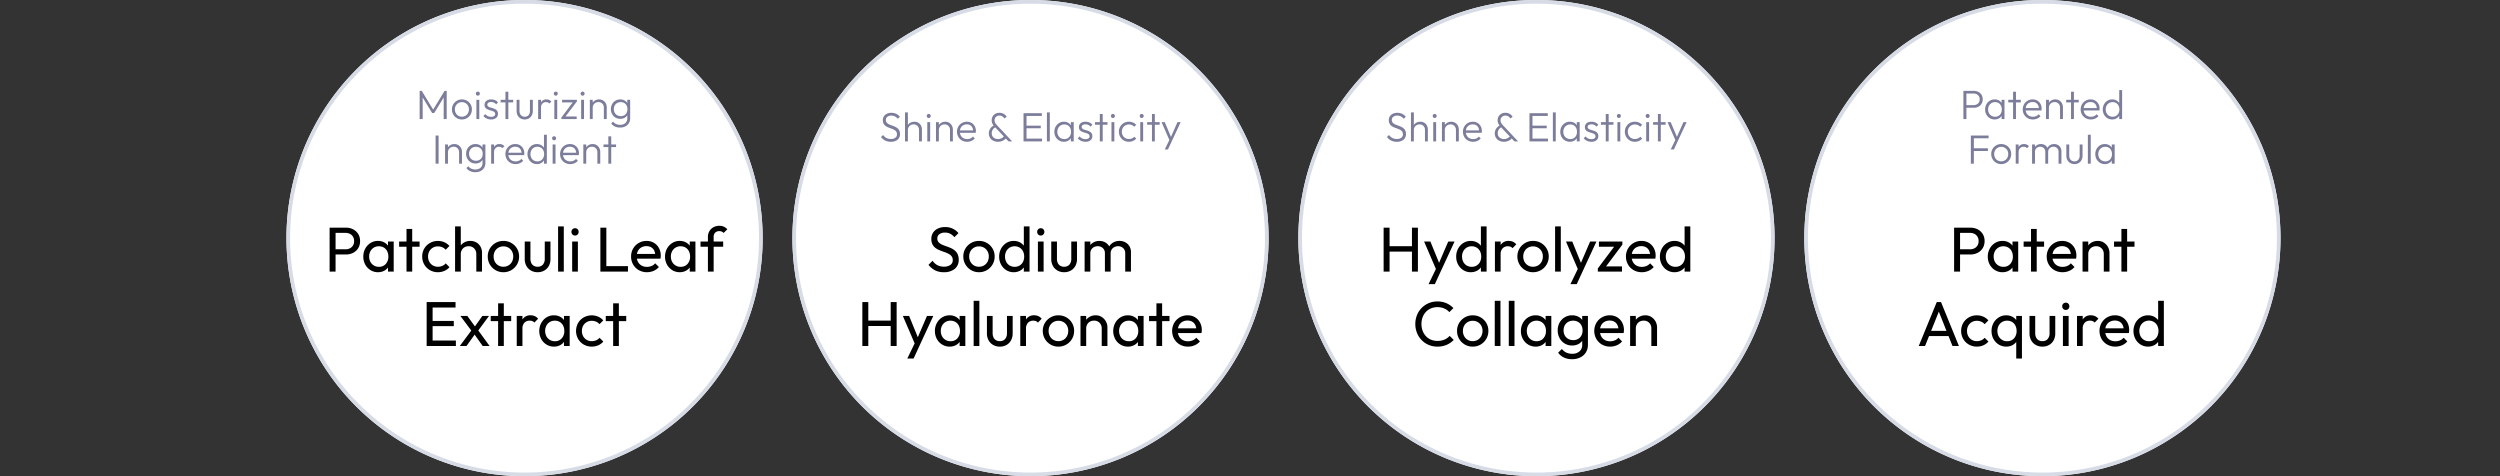 <svg viewBox="0 0 672 128" height="128" width="672" xmlns="http://www.w3.org/2000/svg"><rect x="0" y="0" width="672" height="128" fill="#333333" stroke="none"/><g transform="translate(-1772 -2578)"><path fill="none" transform="translate(1772 2578)" d="M0,0H672V128H0Z"></path><g transform="translate(-7)"><path fill="#fff" transform="translate(1856 2578)" d="M64,0A64,64,0,1,1,0,64,64,64,0,0,1,64,0Z"></path><path fill="#d6dbe6" transform="translate(1856 2578)" d="M64,1A62.7,62.7,0,0,0,28.777,11.759,63.187,63.187,0,0,0,5.95,39.478a62.916,62.916,0,0,0,5.808,59.745A63.187,63.187,0,0,0,39.478,122.05a62.916,62.916,0,0,0,59.745-5.808A63.187,63.187,0,0,0,122.05,88.522a62.916,62.916,0,0,0-5.808-59.745A63.187,63.187,0,0,0,88.522,5.95,62.6,62.6,0,0,0,64,1m0-1A64,64,0,1,1,0,64,64,64,0,0,1,64,0Z"></path><path fill="#fff" transform="translate(1992 2578)" d="M64,0A64,64,0,1,1,0,64,64,64,0,0,1,64,0Z"></path><path fill="#d6dbe6" transform="translate(1992 2578)" d="M64,1A62.7,62.7,0,0,0,28.777,11.759,63.187,63.187,0,0,0,5.95,39.478a62.916,62.916,0,0,0,5.808,59.745A63.187,63.187,0,0,0,39.478,122.05a62.916,62.916,0,0,0,59.745-5.808A63.187,63.187,0,0,0,122.05,88.522a62.916,62.916,0,0,0-5.808-59.745A63.187,63.187,0,0,0,88.522,5.95,62.6,62.6,0,0,0,64,1m0-1A64,64,0,1,1,0,64,64,64,0,0,1,64,0Z"></path><path fill="#fff" transform="translate(2128 2578)" d="M64,0A64,64,0,1,1,0,64,64,64,0,0,1,64,0Z"></path><path fill="#d6dbe6" transform="translate(2128 2578)" d="M64,1A62.7,62.7,0,0,0,28.777,11.759,63.187,63.187,0,0,0,5.95,39.478a62.916,62.916,0,0,0,5.808,59.745A63.187,63.187,0,0,0,39.478,122.05a62.916,62.916,0,0,0,59.745-5.808A63.187,63.187,0,0,0,122.05,88.522a62.916,62.916,0,0,0-5.808-59.745A63.187,63.187,0,0,0,88.522,5.95,62.6,62.6,0,0,0,64,1m0-1A64,64,0,1,1,0,64,64,64,0,0,1,64,0Z"></path><path fill="#fff" transform="translate(2264 2578)" d="M64,0A64,64,0,1,1,0,64,64,64,0,0,1,64,0Z"></path><path fill="#d6dbe6" transform="translate(2264 2578)" d="M64,1A62.7,62.7,0,0,0,28.777,11.759,63.187,63.187,0,0,0,5.95,39.478a62.916,62.916,0,0,0,5.808,59.745A63.187,63.187,0,0,0,39.478,122.05a62.916,62.916,0,0,0,59.745-5.808A63.187,63.187,0,0,0,122.05,88.522a62.916,62.916,0,0,0-5.808-59.745A63.187,63.187,0,0,0,88.522,5.95,62.6,62.6,0,0,0,64,1m0-1A64,64,0,1,1,0,64,64,64,0,0,1,64,0Z"></path><path fill="#7c7d9b" transform="translate(1920 2610)" d="M-28.2,0V-7.568h.572l3.267,5.363h-.407L-21.5-7.568h.572V0h-.808V-6.16l.187.049-2.728,4.477h-.572L-27.574-6.11l.187-.049V0Zm11.358.11A2.619,2.619,0,0,1-18.2-.25a2.679,2.679,0,0,1-.965-.976A2.689,2.689,0,0,1-19.522-2.6a2.62,2.62,0,0,1,.358-1.359,2.684,2.684,0,0,1,.965-.962,2.634,2.634,0,0,1,1.361-.358,2.65,2.65,0,0,1,1.361.355,2.655,2.655,0,0,1,.965.963A2.634,2.634,0,0,1-14.154-2.6a2.685,2.685,0,0,1-.358,1.378,2.685,2.685,0,0,1-.965.974A2.619,2.619,0,0,1-16.838.11Zm0-.742a1.85,1.85,0,0,0,.971-.256,1.823,1.823,0,0,0,.671-.7,2.083,2.083,0,0,0,.245-1.015A1.965,1.965,0,0,0-15.2-3.6a1.857,1.857,0,0,0-.671-.688,1.851,1.851,0,0,0-.968-.253,1.869,1.869,0,0,0-.968.253,1.824,1.824,0,0,0-.674.688,1.993,1.993,0,0,0-.245,1A2.067,2.067,0,0,0-18.48-1.59a1.822,1.822,0,0,0,.674.7A1.854,1.854,0,0,0-16.838-.632Zm3.9.632V-5.17h.775V0Zm.385-6.286a.5.5,0,0,1-.377-.16.539.539,0,0,1-.151-.385.527.527,0,0,1,.151-.385.507.507,0,0,1,.377-.154.52.52,0,0,1,.388.154.527.527,0,0,1,.151.385.539.539,0,0,1-.151.385A.511.511,0,0,1-12.548-6.286ZM-9.006.11a2.771,2.771,0,0,1-.806-.115,2.6,2.6,0,0,1-.7-.324,2.531,2.531,0,0,1-.55-.5l.5-.506a1.939,1.939,0,0,0,.7.555,2.055,2.055,0,0,0,.872.181,1.441,1.441,0,0,0,.808-.2.622.622,0,0,0,.292-.547A.663.663,0,0,0-8.1-1.854a1.521,1.521,0,0,0-.533-.3q-.327-.113-.69-.217a4.265,4.265,0,0,1-.69-.264,1.415,1.415,0,0,1-.533-.443,1.247,1.247,0,0,1-.206-.751,1.342,1.342,0,0,1,.217-.764A1.435,1.435,0,0,1-9.917-5.1a2.275,2.275,0,0,1,.949-.181,2.58,2.58,0,0,1,1.059.209,1.835,1.835,0,0,1,.762.616l-.5.5a1.51,1.51,0,0,0-.572-.459A1.82,1.82,0,0,0-9-4.576a1.238,1.238,0,0,0-.748.193.6.6,0,0,0-.258.5A.58.58,0,0,0-9.8-3.41a1.586,1.586,0,0,0,.534.275q.327.1.69.209a3.712,3.712,0,0,1,.69.275,1.48,1.48,0,0,1,.533.462,1.327,1.327,0,0,1,.206.781A1.354,1.354,0,0,1-7.651-.3,2.084,2.084,0,0,1-9.006.11ZM-5.134,0V-7.348h.776V0Zm-1.3-4.471v-.7h3.377v.7ZM.041.11A2.2,2.2,0,0,1-1.085-.179a2.028,2.028,0,0,1-.774-.8,2.439,2.439,0,0,1-.278-1.184V-5.17h.776v2.976a1.873,1.873,0,0,0,.17.825A1.279,1.279,0,0,0-.7-.822a1.4,1.4,0,0,0,.744.2,1.3,1.3,0,0,0,1.024-.426,1.661,1.661,0,0,0,.377-1.141V-5.17h.776v3.009A2.455,2.455,0,0,1,1.941-.976a2.014,2.014,0,0,1-.768.8A2.206,2.206,0,0,1,.041.11ZM3.649,0V-5.17h.776V0Zm.776-3.014L4.1-3.151a2.351,2.351,0,0,1,.478-1.557A1.622,1.622,0,0,1,5.893-5.28a1.78,1.78,0,0,1,.707.137,1.729,1.729,0,0,1,.6.44l-.511.534a1.114,1.114,0,0,0-.41-.291,1.393,1.393,0,0,0-.514-.088,1.278,1.278,0,0,0-.962.388A1.591,1.591,0,0,0,4.425-3.014ZM8.005,0V-5.17h.775V0ZM8.39-6.286a.5.5,0,0,1-.377-.16.539.539,0,0,1-.151-.385.527.527,0,0,1,.151-.385A.507.507,0,0,1,8.39-7.37a.52.52,0,0,1,.388.154.527.527,0,0,1,.151.385.539.539,0,0,1-.151.385A.511.511,0,0,1,8.39-6.286ZM9.9-.424l3.262-4.323h.913L10.81-.424ZM9.9,0V-.424L10.563-.7h3.449V0Zm.187-4.471v-.7h3.987v.424l-.72.275ZM15.21,0V-5.17h.775V0ZM15.6-6.286a.5.5,0,0,1-.377-.16.539.539,0,0,1-.151-.385.527.527,0,0,1,.151-.385A.507.507,0,0,1,15.6-7.37a.52.52,0,0,1,.388.154.527.527,0,0,1,.151.385.539.539,0,0,1-.151.385A.511.511,0,0,1,15.6-6.286ZM21.315,0V-3.036a1.527,1.527,0,0,0-.4-1.1,1.4,1.4,0,0,0-1.063-.424,1.572,1.572,0,0,0-.791.2,1.417,1.417,0,0,0-.538.536,1.555,1.555,0,0,0-.2.786l-.352-.2a2.015,2.015,0,0,1,.272-1.048,1.983,1.983,0,0,1,.745-.726,2.138,2.138,0,0,1,1.07-.267,1.943,1.943,0,0,1,1.057.289,2.027,2.027,0,0,1,.718.77,2.19,2.19,0,0,1,.259,1.053V0ZM17.548,0V-5.17h.776V0Zm8.124,2.288A3.217,3.217,0,0,1,24.28,2a2.466,2.466,0,0,1-.985-.822l.5-.5a2.12,2.12,0,0,0,.781.643,2.505,2.505,0,0,0,1.111.231,2.008,2.008,0,0,0,1.405-.473A1.647,1.647,0,0,0,27.613-.2V-1.5l.154-1.177-.154-1.166V-5.17h.775V-.2A2.456,2.456,0,0,1,28.047,1.1a2.338,2.338,0,0,1-.954.872A3.082,3.082,0,0,1,25.671,2.288Zm.055-2.343A2.475,2.475,0,0,1,24.434-.4a2.456,2.456,0,0,1-.9-.935,2.716,2.716,0,0,1-.33-1.342A2.692,2.692,0,0,1,23.529-4a2.467,2.467,0,0,1,.9-.932,2.45,2.45,0,0,1,1.287-.344,2.419,2.419,0,0,1,1.081.234,2,2,0,0,1,.77.655,2.082,2.082,0,0,1,.355.993v1.468a2.115,2.115,0,0,1-.363.984,2.019,2.019,0,0,1-.767.657A2.359,2.359,0,0,1,25.726-.055Zm.143-.732a1.84,1.84,0,0,0,.938-.234,1.606,1.606,0,0,0,.627-.657,2.1,2.1,0,0,0,.223-.99,2.048,2.048,0,0,0-.225-.982,1.666,1.666,0,0,0-.63-.66,1.817,1.817,0,0,0-.943-.239,1.918,1.918,0,0,0-.965.239,1.71,1.71,0,0,0-.657.66A1.959,1.959,0,0,0,24-2.673a1.976,1.976,0,0,0,.239.979,1.713,1.713,0,0,0,.66.668A1.929,1.929,0,0,0,25.869-.787ZM-23.911,12V4.432h.809V12Zm6.314,0V8.964a1.527,1.527,0,0,0-.4-1.1,1.4,1.4,0,0,0-1.063-.424,1.572,1.572,0,0,0-.791.2,1.417,1.417,0,0,0-.538.536,1.555,1.555,0,0,0-.2.786l-.352-.2a2.015,2.015,0,0,1,.272-1.048,1.983,1.983,0,0,1,.745-.726,2.138,2.138,0,0,1,1.07-.267,1.943,1.943,0,0,1,1.057.289,2.027,2.027,0,0,1,.718.77,2.19,2.19,0,0,1,.259,1.053V12Zm-3.767,0V6.83h.776V12Zm8.123,2.288A3.217,3.217,0,0,1-14.633,14a2.466,2.466,0,0,1-.985-.822l.5-.5a2.12,2.12,0,0,0,.781.643,2.5,2.5,0,0,0,1.111.231,2.008,2.008,0,0,0,1.405-.473A1.647,1.647,0,0,0-11.3,11.8V10.5l.154-1.177L-11.3,8.161V6.83h.775V11.8a2.456,2.456,0,0,1-.341,1.306,2.338,2.338,0,0,1-.954.872A3.082,3.082,0,0,1-13.241,14.288Zm.055-2.343a2.475,2.475,0,0,1-1.293-.341,2.456,2.456,0,0,1-.9-.935,2.716,2.716,0,0,1-.33-1.342A2.692,2.692,0,0,1-15.384,8a2.467,2.467,0,0,1,.9-.932A2.45,2.45,0,0,1-13.2,6.72a2.419,2.419,0,0,1,1.081.234,2,2,0,0,1,.77.655,2.083,2.083,0,0,1,.355.993v1.469a2.115,2.115,0,0,1-.363.984,2.019,2.019,0,0,1-.767.657A2.359,2.359,0,0,1-13.186,11.945Zm.143-.731a1.84,1.84,0,0,0,.938-.234,1.606,1.606,0,0,0,.627-.657,2.1,2.1,0,0,0,.223-.99,2.048,2.048,0,0,0-.225-.982,1.666,1.666,0,0,0-.63-.66,1.817,1.817,0,0,0-.943-.239,1.918,1.918,0,0,0-.965.239,1.71,1.71,0,0,0-.657.66,1.959,1.959,0,0,0-.236.976,1.976,1.976,0,0,0,.239.979,1.713,1.713,0,0,0,.66.668A1.929,1.929,0,0,0-13.043,11.214ZM-8.979,12V6.83H-8.2V12ZM-8.2,8.986l-.324-.137a2.351,2.351,0,0,1,.478-1.557A1.622,1.622,0,0,1-6.735,6.72a1.78,1.78,0,0,1,.707.137,1.729,1.729,0,0,1,.6.44l-.511.534a1.114,1.114,0,0,0-.41-.291,1.393,1.393,0,0,0-.514-.088,1.278,1.278,0,0,0-.962.388A1.591,1.591,0,0,0-8.2,8.986Zm5.786,3.124a2.754,2.754,0,0,1-1.391-.352,2.6,2.6,0,0,1-.973-.965A2.7,2.7,0,0,1-5.14,9.41,2.7,2.7,0,0,1-4.79,8.037a2.6,2.6,0,0,1,.954-.963A2.625,2.625,0,0,1-2.483,6.72a2.418,2.418,0,0,1,1.254.322,2.29,2.29,0,0,1,.855.888,2.655,2.655,0,0,1,.311,1.3q0,.088-.011.2t-.039.27H-4.6V9.047H-.536l-.275.236A2.1,2.1,0,0,0-1,8.3a1.508,1.508,0,0,0-.583-.641A1.739,1.739,0,0,0-2.5,7.435a1.917,1.917,0,0,0-.982.245,1.7,1.7,0,0,0-.655.679A2.128,2.128,0,0,0-4.37,9.382a2.169,2.169,0,0,0,.245,1.05,1.741,1.741,0,0,0,.69.7,2.076,2.076,0,0,0,1.034.25,2.16,2.16,0,0,0,.863-.17,1.752,1.752,0,0,0,.671-.506l.5.506a2.432,2.432,0,0,1-.9.663A2.852,2.852,0,0,1-2.417,12.11Zm5.736,0a2.4,2.4,0,0,1-1.292-.355,2.554,2.554,0,0,1-.9-.962A2.8,2.8,0,0,1,.789,9.425a2.833,2.833,0,0,1,.333-1.381,2.567,2.567,0,0,1,.906-.967A2.39,2.39,0,0,1,3.319,6.72a2.356,2.356,0,0,1,1.053.234,2.121,2.121,0,0,1,.786.657,2,2,0,0,1,.371.99v1.623a2.077,2.077,0,0,1-1.147,1.647A2.335,2.335,0,0,1,3.319,12.11Zm.132-.731a1.761,1.761,0,0,0,.945-.251,1.734,1.734,0,0,0,.635-.693,2.372,2.372,0,0,0,0-2.04A1.75,1.75,0,0,0,4.388,7.7a1.78,1.78,0,0,0-.95-.251A1.766,1.766,0,0,0,1.826,8.4a2.286,2.286,0,0,0,0,2.036,1.757,1.757,0,0,0,.661.7A1.855,1.855,0,0,0,3.451,11.378ZM5.992,12H5.217V10.614l.16-1.271L5.217,8.1V4.212h.775Zm1.557,0V6.83h.775V12Zm.385-6.286a.5.5,0,0,1-.377-.16.539.539,0,0,1-.151-.385.527.527,0,0,1,.151-.385.507.507,0,0,1,.377-.154.52.52,0,0,1,.388.154.527.527,0,0,1,.151.385.539.539,0,0,1-.151.385A.511.511,0,0,1,7.934,5.714Zm4.34,6.4a2.754,2.754,0,0,1-1.392-.352,2.6,2.6,0,0,1-.974-.965A2.863,2.863,0,0,1,9.9,8.037a2.6,2.6,0,0,1,.954-.963,2.625,2.625,0,0,1,1.353-.355,2.418,2.418,0,0,1,1.254.322,2.29,2.29,0,0,1,.855.888,2.655,2.655,0,0,1,.311,1.3q0,.088-.011.2t-.039.27H10.1V9.047h4.059l-.275.236a2.1,2.1,0,0,0-.192-.979,1.508,1.508,0,0,0-.583-.641,1.739,1.739,0,0,0-.913-.228,1.917,1.917,0,0,0-.982.245,1.7,1.7,0,0,0-.654.679,2.128,2.128,0,0,0-.234,1.023,2.169,2.169,0,0,0,.245,1.05,1.741,1.741,0,0,0,.69.7,2.076,2.076,0,0,0,1.034.25,2.16,2.16,0,0,0,.863-.17,1.752,1.752,0,0,0,.671-.506l.5.506a2.432,2.432,0,0,1-.9.663A2.852,2.852,0,0,1,12.273,12.11Zm7.3-.11V8.964a1.527,1.527,0,0,0-.4-1.1A1.4,1.4,0,0,0,18.1,7.441a1.572,1.572,0,0,0-.791.2,1.417,1.417,0,0,0-.538.536,1.555,1.555,0,0,0-.2.786l-.352-.2A2.015,2.015,0,0,1,16.5,7.713a1.983,1.983,0,0,1,.745-.726,2.138,2.138,0,0,1,1.07-.267,1.943,1.943,0,0,1,1.057.289,2.027,2.027,0,0,1,.718.77,2.19,2.19,0,0,1,.259,1.053V12ZM15.8,12V6.83h.776V12Zm6.721,0V4.652H23.3V12Zm-1.3-4.471v-.7H24.6v.7Z"></path><path fill="#7c7d9b" transform="translate(2056 2616)" d="M-37.546.11a3.255,3.255,0,0,1-1.523-.333,3.428,3.428,0,0,1-1.117-.943l.556-.55a2.565,2.565,0,0,0,.9.809,2.619,2.619,0,0,0,1.215.264,1.933,1.933,0,0,0,1.174-.33,1.071,1.071,0,0,0,.448-.913,1.253,1.253,0,0,0-.206-.745,1.592,1.592,0,0,0-.545-.473,5.119,5.119,0,0,0-.743-.327q-.4-.143-.808-.3a3.512,3.512,0,0,1-.743-.4,1.8,1.8,0,0,1-.545-.616,1.985,1.985,0,0,1-.206-.96,1.833,1.833,0,0,1,.3-1.05,1.941,1.941,0,0,1,.814-.679A2.772,2.772,0,0,1-37.4-7.678a2.941,2.941,0,0,1,1.317.286,2.763,2.763,0,0,1,.965.775l-.555.55a2.52,2.52,0,0,0-.77-.641,2.082,2.082,0,0,0-.974-.217,1.686,1.686,0,0,0-1.059.308,1.023,1.023,0,0,0-.4.858,1.085,1.085,0,0,0,.206.688,1.636,1.636,0,0,0,.544.44,5.545,5.545,0,0,0,.743.316q.4.14.808.305a3.407,3.407,0,0,1,.743.415,1.863,1.863,0,0,1,.545.644,2.125,2.125,0,0,1,.206.993,1.857,1.857,0,0,1-.666,1.526A2.775,2.775,0,0,1-37.546.11ZM-29.967,0V-3.036a1.527,1.527,0,0,0-.4-1.1,1.4,1.4,0,0,0-1.063-.424,1.572,1.572,0,0,0-.791.2,1.417,1.417,0,0,0-.538.536,1.555,1.555,0,0,0-.2.786l-.352-.2a2.015,2.015,0,0,1,.272-1.048,1.983,1.983,0,0,1,.745-.726,2.138,2.138,0,0,1,1.07-.267,2.048,2.048,0,0,1,1.057.269,1.9,1.9,0,0,1,.718.745,2.262,2.262,0,0,1,.259,1.1V0Zm-3.767,0V-7.788h.775V0Zm5.989,0V-5.17h.775V0Zm.385-6.286a.5.5,0,0,1-.377-.16.539.539,0,0,1-.151-.385.527.527,0,0,1,.151-.385.507.507,0,0,1,.377-.154.52.52,0,0,1,.388.154.527.527,0,0,1,.151.385.539.539,0,0,1-.151.385A.511.511,0,0,1-27.36-6.286ZM-21.64,0V-3.036a1.527,1.527,0,0,0-.4-1.1,1.4,1.4,0,0,0-1.063-.424,1.572,1.572,0,0,0-.791.2,1.417,1.417,0,0,0-.538.536,1.555,1.555,0,0,0-.2.786l-.352-.2a2.015,2.015,0,0,1,.272-1.048,1.983,1.983,0,0,1,.745-.726A2.138,2.138,0,0,1-22.9-5.28a1.943,1.943,0,0,1,1.057.289,2.027,2.027,0,0,1,.718.77,2.19,2.19,0,0,1,.259,1.053V0Zm-3.767,0V-5.17h.776V0Zm8.371.11a2.754,2.754,0,0,1-1.392-.352,2.6,2.6,0,0,1-.973-.965,2.7,2.7,0,0,1-.358-1.383,2.7,2.7,0,0,1,.349-1.372,2.6,2.6,0,0,1,.954-.963A2.625,2.625,0,0,1-17.1-5.28a2.418,2.418,0,0,1,1.254.322,2.29,2.29,0,0,1,.855.888,2.655,2.655,0,0,1,.311,1.3q0,.088-.011.2t-.039.27h-4.482v-.655h4.059l-.275.237a2.1,2.1,0,0,0-.192-.979,1.508,1.508,0,0,0-.583-.641,1.739,1.739,0,0,0-.913-.228,1.917,1.917,0,0,0-.982.245,1.7,1.7,0,0,0-.654.679,2.128,2.128,0,0,0-.234,1.023,2.169,2.169,0,0,0,.245,1.051,1.741,1.741,0,0,0,.69.7,2.076,2.076,0,0,0,1.034.25,2.16,2.16,0,0,0,.863-.171,1.752,1.752,0,0,0,.671-.506l.5.506a2.432,2.432,0,0,1-.9.663A2.852,2.852,0,0,1-17.036.11ZM-5.91,0-9.562-3.839a3.743,3.743,0,0,1-.66-.9,2.084,2.084,0,0,1-.215-.935A1.992,1.992,0,0,1-10.17-6.71a1.92,1.92,0,0,1,.74-.712,2.2,2.2,0,0,1,1.083-.261,2.275,2.275,0,0,1,.8.135,2.3,2.3,0,0,1,.649.366,2.161,2.161,0,0,1,.479.539l-.561.511a2.1,2.1,0,0,0-.589-.586,1.394,1.394,0,0,0-.77-.212,1.325,1.325,0,0,0-.946.346,1.188,1.188,0,0,0-.368.908,1.458,1.458,0,0,0,.176.726,3.846,3.846,0,0,0,.561.72L-4.936,0ZM-8.748.11a2.7,2.7,0,0,1-1.279-.292,2.18,2.18,0,0,1-.863-.8A2.186,2.186,0,0,1-11.2-2.145a2.274,2.274,0,0,1,.377-1.273,2.5,2.5,0,0,1,1.053-.894l.385.489a1.84,1.84,0,0,0-.753.665,1.8,1.8,0,0,0-.28,1,1.476,1.476,0,0,0,.217.806,1.476,1.476,0,0,0,.6.536,1.942,1.942,0,0,0,.88.193A2.021,2.021,0,0,0-7.684-.888,1.789,1.789,0,0,0-7-1.562l.511.577a2.248,2.248,0,0,1-.569.572,2.83,2.83,0,0,1-.778.385A2.955,2.955,0,0,1-8.748.11ZM-1.878,0V-7.568h.809V0Zm.534,0V-.737H3.1V0Zm0-3.52v-.709h4.1v.709Zm0-3.311v-.737H3.044v.737ZM4.414,0V-7.788h.776V0ZM8.984.11A2.478,2.478,0,0,1,7.67-.245a2.567,2.567,0,0,1-.921-.962A2.762,2.762,0,0,1,6.41-2.574a2.789,2.789,0,0,1,.338-1.375,2.611,2.611,0,0,1,.918-.971,2.426,2.426,0,0,1,1.306-.36,2.319,2.319,0,0,1,1.061.236,2.025,2.025,0,0,1,.762.66,2.087,2.087,0,0,1,.355.985v1.622a2.168,2.168,0,0,1-.358.987,2,2,0,0,1-.756.663A2.289,2.289,0,0,1,8.984.11Zm.121-.732a1.656,1.656,0,0,0,1.3-.542,2.039,2.039,0,0,0,.487-1.416,2.266,2.266,0,0,0-.223-1.031,1.67,1.67,0,0,0-.627-.69,1.77,1.77,0,0,0-.943-.247,1.861,1.861,0,0,0-.973.253,1.82,1.82,0,0,0-.668.7,2.063,2.063,0,0,0-.245,1.015A2.063,2.063,0,0,0,7.452-1.57a1.807,1.807,0,0,0,.674.7A1.891,1.891,0,0,0,9.105-.622ZM10.843,0V-1.386L11-2.657,10.843-3.9V-5.17h.775V0Zm3.916.11a2.771,2.771,0,0,1-.806-.115,2.6,2.6,0,0,1-.7-.324,2.531,2.531,0,0,1-.55-.5l.5-.506a1.939,1.939,0,0,0,.7.555,2.055,2.055,0,0,0,.872.181,1.441,1.441,0,0,0,.808-.2.622.622,0,0,0,.292-.547.663.663,0,0,0-.206-.517,1.521,1.521,0,0,0-.533-.3q-.327-.113-.69-.217a4.265,4.265,0,0,1-.69-.264,1.415,1.415,0,0,1-.533-.443,1.247,1.247,0,0,1-.206-.751,1.342,1.342,0,0,1,.217-.764,1.435,1.435,0,0,1,.616-.506A2.275,2.275,0,0,1,14.8-5.28a2.58,2.58,0,0,1,1.059.209,1.835,1.835,0,0,1,.762.616l-.5.5a1.51,1.51,0,0,0-.572-.459,1.82,1.82,0,0,0-.781-.162,1.238,1.238,0,0,0-.748.193.6.6,0,0,0-.258.5.58.58,0,0,0,.206.473,1.586,1.586,0,0,0,.534.275q.327.1.69.209a3.712,3.712,0,0,1,.69.275,1.48,1.48,0,0,1,.533.462,1.327,1.327,0,0,1,.206.781,1.354,1.354,0,0,1-.5,1.108A2.084,2.084,0,0,1,14.759.11ZM18.631,0V-7.348h.775V0Zm-1.3-4.471v-.7H20.7v.7ZM21.761,0V-5.17h.775V0Zm.385-6.286a.5.5,0,0,1-.377-.16.539.539,0,0,1-.151-.385.527.527,0,0,1,.151-.385.507.507,0,0,1,.377-.154.52.52,0,0,1,.388.154.527.527,0,0,1,.151.385.539.539,0,0,1-.151.385A.511.511,0,0,1,22.146-6.286ZM26.452.11a2.66,2.66,0,0,1-1.369-.358,2.63,2.63,0,0,1-.965-.973A2.705,2.705,0,0,1,23.763-2.6a2.661,2.661,0,0,1,.355-1.367,2.628,2.628,0,0,1,.965-.963,2.676,2.676,0,0,1,1.369-.355,2.7,2.7,0,0,1,1.089.22,2.447,2.447,0,0,1,.864.622l-.512.517a1.778,1.778,0,0,0-.635-.457,2.019,2.019,0,0,0-.806-.159,1.88,1.88,0,0,0-.973.253A1.824,1.824,0,0,0,24.8-3.6a2,2,0,0,0-.245,1A2.051,2.051,0,0,0,24.8-1.587a1.827,1.827,0,0,0,.674.7,1.864,1.864,0,0,0,.973.256,2.053,2.053,0,0,0,.814-.159,1.794,1.794,0,0,0,.643-.462l.511.517a2.457,2.457,0,0,1-.875.627A2.74,2.74,0,0,1,26.452.11ZM29.5,0V-5.17h.775V0Zm.385-6.286a.5.5,0,0,1-.377-.16.539.539,0,0,1-.151-.385.527.527,0,0,1,.151-.385.507.507,0,0,1,.377-.154.52.52,0,0,1,.388.154.527.527,0,0,1,.151.385.539.539,0,0,1-.151.385A.511.511,0,0,1,29.89-6.286ZM32.645,0V-7.348h.776V0Zm-1.3-4.471v-.7h3.377v.7ZM37.5.027,35.23-5.17h.853L37.909-.836H37.59L39.509-5.17h.858L37.942.027Zm-1.413,2.15L37.513-.753l.429.781-1,2.15Z"></path><path fill="#7c7d9b" transform="translate(2192 2616)" d="M-37.546.11a3.255,3.255,0,0,1-1.523-.333,3.428,3.428,0,0,1-1.117-.943l.556-.55a2.565,2.565,0,0,0,.9.809,2.619,2.619,0,0,0,1.215.264,1.933,1.933,0,0,0,1.174-.33,1.071,1.071,0,0,0,.448-.913,1.253,1.253,0,0,0-.206-.745,1.592,1.592,0,0,0-.545-.473,5.119,5.119,0,0,0-.743-.327q-.4-.143-.808-.3a3.512,3.512,0,0,1-.743-.4,1.8,1.8,0,0,1-.545-.616,1.985,1.985,0,0,1-.206-.96,1.833,1.833,0,0,1,.3-1.05,1.941,1.941,0,0,1,.814-.679A2.772,2.772,0,0,1-37.4-7.678a2.941,2.941,0,0,1,1.317.286,2.763,2.763,0,0,1,.965.775l-.555.55a2.52,2.52,0,0,0-.77-.641,2.082,2.082,0,0,0-.974-.217,1.686,1.686,0,0,0-1.059.308,1.023,1.023,0,0,0-.4.858,1.085,1.085,0,0,0,.206.688,1.636,1.636,0,0,0,.544.44,5.545,5.545,0,0,0,.743.316q.4.14.808.305a3.407,3.407,0,0,1,.743.415,1.863,1.863,0,0,1,.545.644,2.125,2.125,0,0,1,.206.993,1.857,1.857,0,0,1-.666,1.526A2.775,2.775,0,0,1-37.546.11ZM-29.967,0V-3.036a1.527,1.527,0,0,0-.4-1.1,1.4,1.4,0,0,0-1.063-.424,1.572,1.572,0,0,0-.791.2,1.417,1.417,0,0,0-.538.536,1.555,1.555,0,0,0-.2.786l-.352-.2a2.015,2.015,0,0,1,.272-1.048,1.983,1.983,0,0,1,.745-.726,2.138,2.138,0,0,1,1.07-.267,2.048,2.048,0,0,1,1.057.269,1.9,1.9,0,0,1,.718.745,2.262,2.262,0,0,1,.259,1.1V0Zm-3.767,0V-7.788h.775V0Zm5.989,0V-5.17h.775V0Zm.385-6.286a.5.5,0,0,1-.377-.16.539.539,0,0,1-.151-.385.527.527,0,0,1,.151-.385.507.507,0,0,1,.377-.154.52.52,0,0,1,.388.154.527.527,0,0,1,.151.385.539.539,0,0,1-.151.385A.511.511,0,0,1-27.36-6.286ZM-21.64,0V-3.036a1.527,1.527,0,0,0-.4-1.1,1.4,1.4,0,0,0-1.063-.424,1.572,1.572,0,0,0-.791.2,1.417,1.417,0,0,0-.538.536,1.555,1.555,0,0,0-.2.786l-.352-.2a2.015,2.015,0,0,1,.272-1.048,1.983,1.983,0,0,1,.745-.726A2.138,2.138,0,0,1-22.9-5.28a1.943,1.943,0,0,1,1.057.289,2.027,2.027,0,0,1,.718.77,2.19,2.19,0,0,1,.259,1.053V0Zm-3.767,0V-5.17h.776V0Zm8.371.11a2.754,2.754,0,0,1-1.392-.352,2.6,2.6,0,0,1-.973-.965,2.7,2.7,0,0,1-.358-1.383,2.7,2.7,0,0,1,.349-1.372,2.6,2.6,0,0,1,.954-.963A2.625,2.625,0,0,1-17.1-5.28a2.418,2.418,0,0,1,1.254.322,2.29,2.29,0,0,1,.855.888,2.655,2.655,0,0,1,.311,1.3q0,.088-.011.2t-.039.27h-4.482v-.655h4.059l-.275.237a2.1,2.1,0,0,0-.192-.979,1.508,1.508,0,0,0-.583-.641,1.739,1.739,0,0,0-.913-.228,1.917,1.917,0,0,0-.982.245,1.7,1.7,0,0,0-.654.679,2.128,2.128,0,0,0-.234,1.023,2.169,2.169,0,0,0,.245,1.051,1.741,1.741,0,0,0,.69.7,2.076,2.076,0,0,0,1.034.25,2.16,2.16,0,0,0,.863-.171,1.752,1.752,0,0,0,.671-.506l.5.506a2.432,2.432,0,0,1-.9.663A2.852,2.852,0,0,1-17.036.11ZM-5.91,0-9.562-3.839a3.743,3.743,0,0,1-.66-.9,2.084,2.084,0,0,1-.215-.935A1.992,1.992,0,0,1-10.17-6.71a1.92,1.92,0,0,1,.74-.712,2.2,2.2,0,0,1,1.083-.261,2.275,2.275,0,0,1,.8.135,2.3,2.3,0,0,1,.649.366,2.161,2.161,0,0,1,.479.539l-.561.511a2.1,2.1,0,0,0-.589-.586,1.394,1.394,0,0,0-.77-.212,1.325,1.325,0,0,0-.946.346,1.188,1.188,0,0,0-.368.908,1.458,1.458,0,0,0,.176.726,3.846,3.846,0,0,0,.561.72L-4.936,0ZM-8.748.11a2.7,2.7,0,0,1-1.279-.292,2.18,2.18,0,0,1-.863-.8A2.186,2.186,0,0,1-11.2-2.145a2.274,2.274,0,0,1,.377-1.273,2.5,2.5,0,0,1,1.053-.894l.385.489a1.84,1.84,0,0,0-.753.665,1.8,1.8,0,0,0-.28,1,1.476,1.476,0,0,0,.217.806,1.476,1.476,0,0,0,.6.536,1.942,1.942,0,0,0,.88.193A2.021,2.021,0,0,0-7.684-.888,1.789,1.789,0,0,0-7-1.562l.511.577a2.248,2.248,0,0,1-.569.572,2.83,2.83,0,0,1-.778.385A2.955,2.955,0,0,1-8.748.11ZM-1.878,0V-7.568h.809V0Zm.534,0V-.737H3.1V0Zm0-3.52v-.709h4.1v.709Zm0-3.311v-.737H3.044v.737ZM4.414,0V-7.788h.776V0ZM8.984.11A2.478,2.478,0,0,1,7.67-.245a2.567,2.567,0,0,1-.921-.962A2.762,2.762,0,0,1,6.41-2.574a2.789,2.789,0,0,1,.338-1.375,2.611,2.611,0,0,1,.918-.971,2.426,2.426,0,0,1,1.306-.36,2.319,2.319,0,0,1,1.061.236,2.025,2.025,0,0,1,.762.66,2.087,2.087,0,0,1,.355.985v1.622a2.168,2.168,0,0,1-.358.987,2,2,0,0,1-.756.663A2.289,2.289,0,0,1,8.984.11Zm.121-.732a1.656,1.656,0,0,0,1.3-.542,2.039,2.039,0,0,0,.487-1.416,2.266,2.266,0,0,0-.223-1.031,1.67,1.67,0,0,0-.627-.69,1.77,1.77,0,0,0-.943-.247,1.861,1.861,0,0,0-.973.253,1.82,1.82,0,0,0-.668.7,2.063,2.063,0,0,0-.245,1.015A2.063,2.063,0,0,0,7.452-1.57a1.807,1.807,0,0,0,.674.7A1.891,1.891,0,0,0,9.105-.622ZM10.843,0V-1.386L11-2.657,10.843-3.9V-5.17h.775V0Zm3.916.11a2.771,2.771,0,0,1-.806-.115,2.6,2.6,0,0,1-.7-.324,2.531,2.531,0,0,1-.55-.5l.5-.506a1.939,1.939,0,0,0,.7.555,2.055,2.055,0,0,0,.872.181,1.441,1.441,0,0,0,.808-.2.622.622,0,0,0,.292-.547.663.663,0,0,0-.206-.517,1.521,1.521,0,0,0-.533-.3q-.327-.113-.69-.217a4.265,4.265,0,0,1-.69-.264,1.415,1.415,0,0,1-.533-.443,1.247,1.247,0,0,1-.206-.751,1.342,1.342,0,0,1,.217-.764,1.435,1.435,0,0,1,.616-.506A2.275,2.275,0,0,1,14.8-5.28a2.58,2.58,0,0,1,1.059.209,1.835,1.835,0,0,1,.762.616l-.5.5a1.51,1.51,0,0,0-.572-.459,1.82,1.82,0,0,0-.781-.162,1.238,1.238,0,0,0-.748.193.6.6,0,0,0-.258.5.58.58,0,0,0,.206.473,1.586,1.586,0,0,0,.534.275q.327.1.69.209a3.712,3.712,0,0,1,.69.275,1.48,1.48,0,0,1,.533.462,1.327,1.327,0,0,1,.206.781,1.354,1.354,0,0,1-.5,1.108A2.084,2.084,0,0,1,14.759.11ZM18.631,0V-7.348h.775V0Zm-1.3-4.471v-.7H20.7v.7ZM21.761,0V-5.17h.775V0Zm.385-6.286a.5.5,0,0,1-.377-.16.539.539,0,0,1-.151-.385.527.527,0,0,1,.151-.385.507.507,0,0,1,.377-.154.52.52,0,0,1,.388.154.527.527,0,0,1,.151.385.539.539,0,0,1-.151.385A.511.511,0,0,1,22.146-6.286ZM26.452.11a2.66,2.66,0,0,1-1.369-.358,2.63,2.63,0,0,1-.965-.973A2.705,2.705,0,0,1,23.763-2.6a2.661,2.661,0,0,1,.355-1.367,2.628,2.628,0,0,1,.965-.963,2.676,2.676,0,0,1,1.369-.355,2.7,2.7,0,0,1,1.089.22,2.447,2.447,0,0,1,.864.622l-.512.517a1.778,1.778,0,0,0-.635-.457,2.019,2.019,0,0,0-.806-.159,1.88,1.88,0,0,0-.973.253A1.824,1.824,0,0,0,24.8-3.6a2,2,0,0,0-.245,1A2.051,2.051,0,0,0,24.8-1.587a1.827,1.827,0,0,0,.674.7,1.864,1.864,0,0,0,.973.256,2.053,2.053,0,0,0,.814-.159,1.794,1.794,0,0,0,.643-.462l.511.517a2.457,2.457,0,0,1-.875.627A2.74,2.74,0,0,1,26.452.11ZM29.5,0V-5.17h.775V0Zm.385-6.286a.5.5,0,0,1-.377-.16.539.539,0,0,1-.151-.385.527.527,0,0,1,.151-.385.507.507,0,0,1,.377-.154.52.52,0,0,1,.388.154.527.527,0,0,1,.151.385.539.539,0,0,1-.151.385A.511.511,0,0,1,29.89-6.286ZM32.645,0V-7.348h.776V0Zm-1.3-4.471v-.7h3.377v.7ZM37.5.027,35.23-5.17h.853L37.909-.836H37.59L39.509-5.17h.858L37.942.027Zm-1.413,2.15L37.513-.753l.429.781-1,2.15Z"></path><path fill="#7c7d9b" transform="translate(2328 2610)" d="M-20.716-3.036v-.71h2.227a1.806,1.806,0,0,0,.838-.189,1.426,1.426,0,0,0,.579-.538,1.57,1.57,0,0,0,.212-.83,1.57,1.57,0,0,0-.212-.83,1.426,1.426,0,0,0-.579-.538,1.806,1.806,0,0,0-.838-.189h-2.227v-.71h2.288a2.589,2.589,0,0,1,1.218.28,2.151,2.151,0,0,1,.85.788,2.231,2.231,0,0,1,.314,1.2,2.236,2.236,0,0,1-.314,1.2,2.149,2.149,0,0,1-.85.789,2.589,2.589,0,0,1-1.218.28ZM-21.238,0V-7.568h.809V0Zm8.41.11a2.478,2.478,0,0,1-1.314-.355,2.567,2.567,0,0,1-.921-.962A2.762,2.762,0,0,1-15.4-2.574a2.789,2.789,0,0,1,.338-1.375,2.611,2.611,0,0,1,.919-.971,2.426,2.426,0,0,1,1.306-.36,2.319,2.319,0,0,1,1.062.236,2.025,2.025,0,0,1,.762.66,2.087,2.087,0,0,1,.355.985v1.622a2.168,2.168,0,0,1-.358.987,2,2,0,0,1-.756.663A2.289,2.289,0,0,1-12.829.11Zm.121-.732a1.656,1.656,0,0,0,1.3-.542,2.039,2.039,0,0,0,.487-1.416,2.266,2.266,0,0,0-.223-1.031,1.67,1.67,0,0,0-.627-.69,1.77,1.77,0,0,0-.943-.247,1.861,1.861,0,0,0-.974.253,1.82,1.82,0,0,0-.668.7,2.063,2.063,0,0,0-.245,1.015,2.063,2.063,0,0,0,.245,1.015,1.807,1.807,0,0,0,.674.7A1.891,1.891,0,0,0-12.708-.622ZM-10.97,0V-1.386l.154-1.271L-10.97-3.9V-5.17h.776V0Zm3.085,0V-7.348h.776V0Zm-1.3-4.471v-.7h3.377v.7ZM-2.56.11A2.754,2.754,0,0,1-3.952-.242a2.6,2.6,0,0,1-.973-.965A2.7,2.7,0,0,1-5.283-2.59a2.7,2.7,0,0,1,.349-1.372,2.6,2.6,0,0,1,.954-.963A2.625,2.625,0,0,1-2.626-5.28a2.418,2.418,0,0,1,1.254.322,2.29,2.29,0,0,1,.855.888,2.655,2.655,0,0,1,.311,1.3q0,.088-.011.2t-.039.27H-4.738v-.655H-.679l-.275.237A2.1,2.1,0,0,0-1.147-3.7a1.508,1.508,0,0,0-.583-.641,1.739,1.739,0,0,0-.913-.228,1.917,1.917,0,0,0-.982.245,1.7,1.7,0,0,0-.655.679,2.128,2.128,0,0,0-.234,1.023,2.169,2.169,0,0,0,.245,1.051,1.741,1.741,0,0,0,.69.7,2.076,2.076,0,0,0,1.034.25A2.16,2.16,0,0,0-1.68-.787a1.752,1.752,0,0,0,.671-.506l.5.506a2.432,2.432,0,0,1-.9.663A2.852,2.852,0,0,1-2.56.11ZM4.738,0V-3.036a1.527,1.527,0,0,0-.4-1.1,1.4,1.4,0,0,0-1.063-.424,1.572,1.572,0,0,0-.791.2,1.417,1.417,0,0,0-.538.536,1.555,1.555,0,0,0-.2.786l-.352-.2a2.015,2.015,0,0,1,.272-1.048,1.983,1.983,0,0,1,.745-.726,2.138,2.138,0,0,1,1.07-.267,1.943,1.943,0,0,1,1.057.289,2.027,2.027,0,0,1,.718.77,2.19,2.19,0,0,1,.259,1.053V0ZM.971,0V-5.17h.775V0ZM7.692,0V-7.348h.776V0Zm-1.3-4.471v-.7H9.765v.7ZM13.016.11a2.754,2.754,0,0,1-1.392-.352,2.6,2.6,0,0,1-.974-.965,2.7,2.7,0,0,1-.358-1.383,2.7,2.7,0,0,1,.349-1.372,2.6,2.6,0,0,1,.954-.963A2.625,2.625,0,0,1,12.95-5.28a2.418,2.418,0,0,1,1.254.322,2.29,2.29,0,0,1,.855.888,2.655,2.655,0,0,1,.311,1.3q0,.088-.011.2t-.039.27H10.838v-.655H14.9l-.275.237a2.1,2.1,0,0,0-.192-.979,1.508,1.508,0,0,0-.583-.641,1.739,1.739,0,0,0-.913-.228,1.917,1.917,0,0,0-.982.245,1.7,1.7,0,0,0-.654.679,2.128,2.128,0,0,0-.234,1.023,2.169,2.169,0,0,0,.245,1.051,1.741,1.741,0,0,0,.69.7,2.076,2.076,0,0,0,1.034.25A2.16,2.16,0,0,0,13.9-.787a1.752,1.752,0,0,0,.671-.506l.5.506a2.432,2.432,0,0,1-.9.663A2.852,2.852,0,0,1,13.016.11Zm5.736,0A2.4,2.4,0,0,1,17.46-.245a2.554,2.554,0,0,1-.9-.962,2.8,2.8,0,0,1-.333-1.368,2.833,2.833,0,0,1,.333-1.381,2.567,2.567,0,0,1,.906-.967,2.39,2.39,0,0,1,1.291-.358,2.356,2.356,0,0,1,1.053.234,2.121,2.121,0,0,1,.786.657,2,2,0,0,1,.371.99v1.622a2.093,2.093,0,0,1-.368.982,2.09,2.09,0,0,1-.778.666A2.335,2.335,0,0,1,18.752.11Zm.132-.732a1.761,1.761,0,0,0,.945-.251,1.734,1.734,0,0,0,.635-.693,2.173,2.173,0,0,0,.229-1.014,2.173,2.173,0,0,0-.232-1.026,1.75,1.75,0,0,0-.641-.692,1.78,1.78,0,0,0-.95-.251,1.81,1.81,0,0,0-.957.251,1.792,1.792,0,0,0-.654.693,2.1,2.1,0,0,0-.24,1.019,2.118,2.118,0,0,0,.239,1.017,1.757,1.757,0,0,0,.661.7A1.855,1.855,0,0,0,18.884-.622ZM21.425,0H20.65V-1.386l.16-1.271L20.65-3.9V-7.788h.775ZM-19.236,12V4.432h.809V12Zm.534-3.415V7.847h4.053v.737Zm0-3.416V4.432h4.24v.737Zm7.628,6.941a2.619,2.619,0,0,1-1.361-.36,2.679,2.679,0,0,1-.965-.976A2.689,2.689,0,0,1-13.758,9.4,2.62,2.62,0,0,1-13.4,8.04a2.684,2.684,0,0,1,.965-.962,2.634,2.634,0,0,1,1.361-.358,2.65,2.65,0,0,1,1.361.355,2.655,2.655,0,0,1,.965.963A2.634,2.634,0,0,1-8.39,9.4a2.685,2.685,0,0,1-.358,1.378,2.685,2.685,0,0,1-.965.974A2.619,2.619,0,0,1-11.074,12.11Zm0-.742a1.85,1.85,0,0,0,.971-.256,1.823,1.823,0,0,0,.671-.7,2.083,2.083,0,0,0,.245-1.015,1.965,1.965,0,0,0-.247-.99,1.857,1.857,0,0,0-.671-.687,1.851,1.851,0,0,0-.968-.253,1.869,1.869,0,0,0-.968.253,1.824,1.824,0,0,0-.674.687,1.993,1.993,0,0,0-.245,1,2.067,2.067,0,0,0,.245,1.012,1.822,1.822,0,0,0,.674.7A1.854,1.854,0,0,0-11.074,11.368Zm3.9.632V6.83H-6.4V12ZM-6.4,8.986l-.325-.137a2.351,2.351,0,0,1,.478-1.557A1.622,1.622,0,0,1-4.931,6.72a1.78,1.78,0,0,1,.707.137,1.729,1.729,0,0,1,.6.44l-.511.534a1.114,1.114,0,0,0-.41-.291,1.393,1.393,0,0,0-.514-.088,1.278,1.278,0,0,0-.962.388A1.591,1.591,0,0,0-6.4,8.986ZM-2.78,12V6.83H-2V12ZM.778,12V8.832A1.355,1.355,0,0,0,.393,7.817,1.335,1.335,0,0,0-.58,7.441a1.509,1.509,0,0,0-.718.17,1.331,1.331,0,0,0-.514.479A1.352,1.352,0,0,0-2,8.821l-.352-.137A1.988,1.988,0,0,1-2.1,7.649a1.832,1.832,0,0,1,.71-.685,2.06,2.06,0,0,1,1-.245,2,2,0,0,1,.987.242,1.794,1.794,0,0,1,.693.682,2.044,2.044,0,0,1,.256,1.045V12Zm3.558,0V8.832a1.355,1.355,0,0,0-.385-1.015,1.335,1.335,0,0,0-.974-.377,1.513,1.513,0,0,0-.715.17,1.326,1.326,0,0,0-.517.479,1.352,1.352,0,0,0-.193.731L1.1,8.684a2.059,2.059,0,0,1,.308-1.037,1.965,1.965,0,0,1,.737-.682A2.1,2.1,0,0,1,3.149,6.72a2.047,2.047,0,0,1,1,.242,1.817,1.817,0,0,1,.7.685,2.024,2.024,0,0,1,.261,1.048V12Zm4.274.11a2.2,2.2,0,0,1-1.126-.289,2.028,2.028,0,0,1-.774-.8,2.439,2.439,0,0,1-.278-1.184V6.83h.775V9.806a1.873,1.873,0,0,0,.17.825,1.279,1.279,0,0,0,.49.547,1.4,1.4,0,0,0,.744.2,1.3,1.3,0,0,0,1.024-.426,1.661,1.661,0,0,0,.377-1.141V6.83h.776V9.839a2.455,2.455,0,0,1-.278,1.185,2.014,2.014,0,0,1-.768.8A2.206,2.206,0,0,1,8.61,12.11ZM12.218,12V4.212h.775V12Zm4.57.11a2.478,2.478,0,0,1-1.315-.355,2.567,2.567,0,0,1-.921-.962,2.947,2.947,0,0,1,0-2.742,2.611,2.611,0,0,1,.918-.971,2.426,2.426,0,0,1,1.306-.36,2.319,2.319,0,0,1,1.062.236,2.025,2.025,0,0,1,.762.66,2.087,2.087,0,0,1,.355.984v1.623a2.168,2.168,0,0,1-.358.987,2,2,0,0,1-.756.663A2.289,2.289,0,0,1,16.789,12.11Zm.121-.731a1.656,1.656,0,0,0,1.3-.542,2.039,2.039,0,0,0,.487-1.416,2.266,2.266,0,0,0-.223-1.031,1.67,1.67,0,0,0-.627-.69,1.77,1.77,0,0,0-.943-.247,1.861,1.861,0,0,0-.973.253,1.82,1.82,0,0,0-.668.7,2.226,2.226,0,0,0,0,2.03,1.807,1.807,0,0,0,.674.7A1.891,1.891,0,0,0,16.91,11.378ZM18.648,12V10.614L18.8,9.344,18.648,8.1V6.83h.775V12Z"></path><path transform="translate(1920 2651)" d="M-51.327-4.59v-1.4h3.209a2.552,2.552,0,0,0,1.185-.267,2.019,2.019,0,0,0,.819-.762,2.227,2.227,0,0,0,.3-1.176,2.227,2.227,0,0,0-.3-1.176,2.019,2.019,0,0,0-.819-.762,2.552,2.552,0,0,0-1.185-.267h-3.209v-1.4h3.306a4.171,4.171,0,0,1,1.949.446A3.431,3.431,0,0,1-44.71-10.1a3.53,3.53,0,0,1,.5,1.9,3.542,3.542,0,0,1-.5,1.9,3.425,3.425,0,0,1-1.362,1.256,4.171,4.171,0,0,1-1.949.446ZM-52.4,0V-11.8h1.6V0Zm13.009.17a3.752,3.752,0,0,1-2.014-.555,3.989,3.989,0,0,1-1.417-1.5,4.36,4.36,0,0,1-.521-2.131,4.4,4.4,0,0,1,.521-2.146A4.056,4.056,0,0,1-41.41-7.682,3.691,3.691,0,0,1-39.4-8.245a3.471,3.471,0,0,1,1.649.382A3.086,3.086,0,0,1-36.59-6.8,3.092,3.092,0,0,1-36.1-5.253v2.427a3.174,3.174,0,0,1-.485,1.553,3.026,3.026,0,0,1-1.158,1.06A3.474,3.474,0,0,1-39.393.17Zm.247-1.449a2.361,2.361,0,0,0,1.838-.767,2.846,2.846,0,0,0,.695-1.987,3.141,3.141,0,0,0-.317-1.443,2.367,2.367,0,0,0-.888-.971A2.517,2.517,0,0,0-39.155-6.8a2.571,2.571,0,0,0-1.351.353,2.512,2.512,0,0,0-.924.975,2.951,2.951,0,0,0-.338,1.43,2.951,2.951,0,0,0,.338,1.43,2.5,2.5,0,0,0,.929.975A2.593,2.593,0,0,0-39.147-1.279ZM-36.707,0V-2.168l.28-1.976-.28-1.951v-1.98h1.534V0Zm4.977,0V-11.458H-30.2V0Zm-1.985-6.685v-1.39h5.5v1.39ZM-23.29.17A4.21,4.21,0,0,1-25.44-.387,4.087,4.087,0,0,1-26.956-1.9a4.206,4.206,0,0,1-.555-2.142,4.165,4.165,0,0,1,.555-2.14,4.1,4.1,0,0,1,1.515-1.5,4.222,4.222,0,0,1,2.151-.555,4.254,4.254,0,0,1,1.73.353,3.829,3.829,0,0,1,1.368,1L-21.2-5.869a2.5,2.5,0,0,0-.92-.671,2.951,2.951,0,0,0-1.171-.23,2.647,2.647,0,0,0-1.368.353,2.511,2.511,0,0,0-.937.96,2.856,2.856,0,0,0-.338,1.411A2.9,2.9,0,0,0-25.6-2.633a2.506,2.506,0,0,0,.937.973A2.634,2.634,0,0,0-23.29-1.3a2.977,2.977,0,0,0,1.177-.229,2.512,2.512,0,0,0,.927-.676l1.007,1.02A3.837,3.837,0,0,1-21.556-.183,4.284,4.284,0,0,1-23.29.17ZM-12.967,0V-4.7a2.1,2.1,0,0,0-.572-1.522,1.976,1.976,0,0,0-1.486-.591,2.192,2.192,0,0,0-1.1.27,1.944,1.944,0,0,0-.746.746A2.176,2.176,0,0,0-17.14-4.7l-.638-.357A3.211,3.211,0,0,1-17.363-6.7a3.028,3.028,0,0,1,1.14-1.13,3.252,3.252,0,0,1,1.643-.414,3.191,3.191,0,0,1,1.629.412,2.938,2.938,0,0,1,1.116,1.141,3.42,3.42,0,0,1,.4,1.685V0Zm-5.708,0V-12.138h1.534V0ZM-5.682.17A4.114,4.114,0,0,1-7.814-.393,4.2,4.2,0,0,1-9.329-1.917,4.168,4.168,0,0,1-9.89-4.059,4.07,4.07,0,0,1-9.329-6.18a4.225,4.225,0,0,1,1.515-1.5,4.126,4.126,0,0,1,2.131-.561,4.179,4.179,0,0,1,2.14.555,4.159,4.159,0,0,1,1.515,1.5,4.1,4.1,0,0,1,.561,2.127,4.165,4.165,0,0,1-.561,2.144A4.205,4.205,0,0,1-3.542-.393,4.13,4.13,0,0,1-5.682.17Zm0-1.475A2.623,2.623,0,0,0-4.316-1.66a2.5,2.5,0,0,0,.935-.982,2.948,2.948,0,0,0,.338-1.422,2.779,2.779,0,0,0-.344-1.394,2.579,2.579,0,0,0-.935-.96,2.6,2.6,0,0,0-1.36-.353,2.622,2.622,0,0,0-1.356.353,2.511,2.511,0,0,0-.937.96,2.829,2.829,0,0,0-.338,1.4,2.936,2.936,0,0,0,.338,1.42,2.5,2.5,0,0,0,.937.98A2.61,2.61,0,0,0-5.682-1.3ZM3.506.17A3.533,3.533,0,0,1,1.715-.283,3.194,3.194,0,0,1,.487-1.532,3.763,3.763,0,0,1,.047-3.38V-8.075H1.581v4.628A2.629,2.629,0,0,0,1.811-2.3a1.69,1.69,0,0,0,.667.742A1.977,1.977,0,0,0,3.511-1.3a1.792,1.792,0,0,0,1.413-.572,2.287,2.287,0,0,0,.508-1.575V-8.075H6.966v4.7a3.793,3.793,0,0,1-.44,1.855A3.16,3.16,0,0,1,5.307-.276,3.559,3.559,0,0,1,3.506.17ZM9.014,0V-12.138h1.534V0ZM12.8,0V-8.075h1.534V0Zm.765-9.686a.913.913,0,0,1-.686-.285.967.967,0,0,1-.274-.7.958.958,0,0,1,.274-.7.92.92,0,0,1,.686-.281.927.927,0,0,1,.7.281.966.966,0,0,1,.27.7.975.975,0,0,1-.27.7A.92.92,0,0,1,13.562-9.686ZM20.383,0V-11.8h1.6V0Zm1.084,0V-1.462H27.8V0ZM32.9.17a4.326,4.326,0,0,1-2.176-.548,4.066,4.066,0,0,1-1.526-1.507,4.19,4.19,0,0,1-.561-2.157,4.2,4.2,0,0,1,.55-2.144,4.092,4.092,0,0,1,1.5-1.5,4.1,4.1,0,0,1,2.112-.555,3.783,3.783,0,0,1,1.976.512,3.646,3.646,0,0,1,1.349,1.409,4.2,4.2,0,0,1,.491,2.049,3.394,3.394,0,0,1-.021.366q-.021.2-.068.442H29.708V-4.739h6l-.561.489a3.166,3.166,0,0,0-.293-1.385,2.077,2.077,0,0,0-.812-.886,2.467,2.467,0,0,0-1.279-.312,2.7,2.7,0,0,0-1.379.342,2.362,2.362,0,0,0-.914.954,3.048,3.048,0,0,0-.325,1.449,3.09,3.09,0,0,0,.342,1.483,2.424,2.424,0,0,0,.967.988,2.9,2.9,0,0,0,1.445.351,3.18,3.18,0,0,0,1.25-.242,2.565,2.565,0,0,0,.973-.714l.982.994A3.788,3.788,0,0,1,34.686-.189,4.506,4.506,0,0,1,32.9.17Zm8.814,0a3.752,3.752,0,0,1-2.014-.555,3.989,3.989,0,0,1-1.417-1.5,4.36,4.36,0,0,1-.521-2.131,4.4,4.4,0,0,1,.521-2.146,4.056,4.056,0,0,1,1.415-1.515A3.691,3.691,0,0,1,41.7-8.245a3.471,3.471,0,0,1,1.649.382A3.086,3.086,0,0,1,44.512-6.8,3.092,3.092,0,0,1,45-5.253v2.427a3.174,3.174,0,0,1-.485,1.553,3.026,3.026,0,0,1-1.158,1.06A3.474,3.474,0,0,1,41.709.17Zm.247-1.449a2.361,2.361,0,0,0,1.838-.767,2.846,2.846,0,0,0,.695-1.987,3.141,3.141,0,0,0-.317-1.443,2.367,2.367,0,0,0-.888-.971A2.517,2.517,0,0,0,41.947-6.8a2.571,2.571,0,0,0-1.351.353,2.512,2.512,0,0,0-.924.975,2.951,2.951,0,0,0-.338,1.43,2.951,2.951,0,0,0,.338,1.43,2.5,2.5,0,0,0,.929.975A2.593,2.593,0,0,0,41.956-1.279ZM44.4,0V-2.168l.28-1.976L44.4-6.095v-1.98H45.93V0Zm4.888,0V-9.286a3.078,3.078,0,0,1,.391-1.566,2.8,2.8,0,0,1,1.086-1.065,3.235,3.235,0,0,1,1.6-.387,2.81,2.81,0,0,1,1.207.24,3.186,3.186,0,0,1,.939.686l-.994.995a1.727,1.727,0,0,0-.5-.363,1.54,1.54,0,0,0-.652-.125,1.5,1.5,0,0,0-1.137.419,1.622,1.622,0,0,0-.4,1.171V0ZM47.3-6.685v-1.39h6.09v1.39ZM-26.314,20V8.2h1.6V20Zm1.084,0V18.538h6.77V20Zm0-5.33V13.264h6.209V14.67Zm0-5.006V8.2h6.681V9.664ZM-11.256,20l-2.512-3.54-.293-.259-3.187-4.276h1.866l2.291,3.149.281.242L-9.4,20ZM-17.4,20l3.332-4.479.876,1.114L-15.6,20Zm4.709-3.825-.888-1.092,2.24-3.158h1.785ZM-7.108,20V8.542h1.534V20Zm-1.985-6.685v-1.39h5.5v1.39ZM-2.1,20V11.925H-.567V20Zm1.534-4.6-.574-.268a3.907,3.907,0,0,1,.714-2.457,2.446,2.446,0,0,1,2.057-.922,2.711,2.711,0,0,1,1.1.217,2.666,2.666,0,0,1,.92.7L2.641,13.71a1.5,1.5,0,0,0-.563-.4,1.968,1.968,0,0,0-.712-.119,1.878,1.878,0,0,0-1.39.546A2.263,2.263,0,0,0-.567,15.4ZM7.907,20.17a3.752,3.752,0,0,1-2.015-.555,3.989,3.989,0,0,1-1.417-1.5,4.654,4.654,0,0,1,0-4.278A4.056,4.056,0,0,1,5.89,12.318,3.691,3.691,0,0,1,7.9,11.755a3.471,3.471,0,0,1,1.649.382A3.062,3.062,0,0,1,11.2,14.747v2.427a3.174,3.174,0,0,1-.485,1.553,3.026,3.026,0,0,1-1.158,1.06A3.474,3.474,0,0,1,7.907,20.17Zm.247-1.449a2.361,2.361,0,0,0,1.838-.767,2.846,2.846,0,0,0,.695-1.987,3.141,3.141,0,0,0-.317-1.443,2.367,2.367,0,0,0-.888-.971A2.517,2.517,0,0,0,8.145,13.2a2.571,2.571,0,0,0-1.352.353,2.512,2.512,0,0,0-.924.975,3.2,3.2,0,0,0,0,2.86,2.5,2.5,0,0,0,.929.975A2.593,2.593,0,0,0,8.154,18.721ZM10.593,20V17.833l.281-1.976-.281-1.951V11.925h1.534V20Zm7.467.17a4.209,4.209,0,0,1-2.151-.557A4.087,4.087,0,0,1,14.395,18.1a4.409,4.409,0,0,1,0-4.282,4.1,4.1,0,0,1,1.515-1.5,4.434,4.434,0,0,1,3.88-.2,3.829,3.829,0,0,1,1.368,1l-1.007,1.02a2.5,2.5,0,0,0-.92-.672,2.951,2.951,0,0,0-1.171-.229,2.647,2.647,0,0,0-1.368.353,2.511,2.511,0,0,0-.937.96,2.856,2.856,0,0,0-.338,1.411,2.9,2.9,0,0,0,.338,1.413,2.506,2.506,0,0,0,.937.973,2.634,2.634,0,0,0,1.368.355,2.978,2.978,0,0,0,1.177-.229,2.512,2.512,0,0,0,.927-.676l1.007,1.02a3.837,3.837,0,0,1-1.377,1.007A4.284,4.284,0,0,1,18.06,20.17ZM23.815,20V8.542h1.534V20ZM21.83,13.315v-1.39h5.5v1.39Z"></path><path transform="translate(2056 2651)" d="M-23.294.17A5.1,5.1,0,0,1-25.67-.342a5.385,5.385,0,0,1-1.747-1.477l1.092-1.088a3.833,3.833,0,0,0,1.284,1.182,3.709,3.709,0,0,0,1.806.4,2.844,2.844,0,0,0,1.694-.459,1.473,1.473,0,0,0,.64-1.266,1.7,1.7,0,0,0-.312-1.06,2.411,2.411,0,0,0-.825-.676,8.08,8.08,0,0,0-1.126-.474q-.614-.208-1.228-.455a5.211,5.211,0,0,1-1.126-.618,2.773,2.773,0,0,1-.825-.96,3.18,3.18,0,0,1-.312-1.5,2.938,2.938,0,0,1,.489-1.708,3.151,3.151,0,0,1,1.33-1.09,4.552,4.552,0,0,1,1.9-.38,4.605,4.605,0,0,1,2.068.451,4.345,4.345,0,0,1,1.5,1.186l-1.092,1.088a3.764,3.764,0,0,0-1.126-.924,2.989,2.989,0,0,0-1.385-.308,2.473,2.473,0,0,0-1.511.416A1.369,1.369,0,0,0-25.049-8.9a1.451,1.451,0,0,0,.312.969,2.5,2.5,0,0,0,.824.621,9.741,9.741,0,0,0,1.126.461q.614.21,1.228.465a4.97,4.97,0,0,1,1.126.648,2.9,2.9,0,0,1,.824,1.011A3.441,3.441,0,0,1-19.3-3.162a2.992,2.992,0,0,1-1.08,2.446A4.464,4.464,0,0,1-23.294.17Zm9.443,0a4.114,4.114,0,0,1-2.131-.563A4.2,4.2,0,0,1-17.5-1.917a4.168,4.168,0,0,1-.561-2.142A4.07,4.07,0,0,1-17.5-6.18a4.225,4.225,0,0,1,1.515-1.5,4.126,4.126,0,0,1,2.131-.561,4.179,4.179,0,0,1,2.14.555,4.159,4.159,0,0,1,1.515,1.5,4.1,4.1,0,0,1,.561,2.127A4.165,4.165,0,0,1-10.2-1.915,4.205,4.205,0,0,1-11.711-.393,4.13,4.13,0,0,1-13.851.17Zm0-1.475a2.623,2.623,0,0,0,1.366-.355,2.5,2.5,0,0,0,.935-.982,2.948,2.948,0,0,0,.338-1.422,2.779,2.779,0,0,0-.344-1.394,2.579,2.579,0,0,0-.935-.96,2.6,2.6,0,0,0-1.36-.353,2.622,2.622,0,0,0-1.356.353,2.511,2.511,0,0,0-.937.96,2.829,2.829,0,0,0-.338,1.4,2.936,2.936,0,0,0,.338,1.42,2.5,2.5,0,0,0,.937.98A2.61,2.61,0,0,0-13.851-1.3ZM-4.509.17a3.692,3.692,0,0,1-2-.554,3.982,3.982,0,0,1-1.4-1.5,4.392,4.392,0,0,1-.517-2.134,4.427,4.427,0,0,1,.516-2.151,4.031,4.031,0,0,1,1.4-1.51,3.662,3.662,0,0,1,2-.561,3.5,3.5,0,0,1,1.643.38A3.156,3.156,0,0,1-1.685-6.808a3.028,3.028,0,0,1,.5,1.556v2.427a3.117,3.117,0,0,1-.493,1.549A3.092,3.092,0,0,1-2.854-.215,3.509,3.509,0,0,1-4.509.17Zm.255-1.449a2.5,2.5,0,0,0,1.337-.353,2.438,2.438,0,0,0,.895-.973A3.054,3.054,0,0,0-1.7-4.033a3.049,3.049,0,0,0-.326-1.44,2.455,2.455,0,0,0-.9-.971A2.5,2.5,0,0,0-4.261-6.8,2.527,2.527,0,0,0-5.6-6.443a2.51,2.51,0,0,0-.914.974,2.971,2.971,0,0,0-.335,1.431,3,3,0,0,0,.333,1.432A2.455,2.455,0,0,0-5.6-1.63,2.57,2.57,0,0,0-4.254-1.279ZM-.259,0H-1.794V-2.168l.285-1.976-.285-1.951v-6.043H-.259ZM1.989,0V-8.075H3.523V0Zm.765-9.686a.913.913,0,0,1-.686-.285.967.967,0,0,1-.274-.7.958.958,0,0,1,.274-.7.92.92,0,0,1,.686-.281.927.927,0,0,1,.7.281.966.966,0,0,1,.27.7.975.975,0,0,1-.27.7A.92.92,0,0,1,2.754-9.686ZM9.036.17A3.533,3.533,0,0,1,7.245-.283a3.194,3.194,0,0,1-1.229-1.25,3.763,3.763,0,0,1-.44-1.848V-8.075H7.11v4.628A2.629,2.629,0,0,0,7.34-2.3a1.69,1.69,0,0,0,.667.742A1.977,1.977,0,0,0,9.04-1.3a1.792,1.792,0,0,0,1.413-.572,2.287,2.287,0,0,0,.508-1.575V-8.075H12.5v4.7a3.793,3.793,0,0,1-.44,1.855A3.16,3.16,0,0,1,10.836-.276,3.559,3.559,0,0,1,9.036.17ZM14.544,0V-8.075h1.534V0ZM20,0V-4.879A1.845,1.845,0,0,0,19.452-6.3a1.945,1.945,0,0,0-1.381-.516,2.15,2.15,0,0,0-1.009.234,1.822,1.822,0,0,0-.716.663,1.9,1.9,0,0,0-.268,1.029L15.44-5.2A3.076,3.076,0,0,1,15.846-6.8a2.858,2.858,0,0,1,1.1-1.06,3.19,3.19,0,0,1,1.558-.38,3.175,3.175,0,0,1,1.545.374,2.8,2.8,0,0,1,1.088,1.054,3.136,3.136,0,0,1,.4,1.623V0Zm5.461,0V-4.879A1.846,1.846,0,0,0,24.914-6.3a1.945,1.945,0,0,0-1.381-.516,2.161,2.161,0,0,0-1,.234,1.811,1.811,0,0,0-.722.663,1.9,1.9,0,0,0-.268,1.029l-.88-.31a3.279,3.279,0,0,1,.51-1.609,3.131,3.131,0,0,1,1.16-1.058,3.292,3.292,0,0,1,1.572-.38,3.276,3.276,0,0,1,1.57.374,2.86,2.86,0,0,1,1.114,1.056A3.071,3.071,0,0,1,27-5.189V0Zm-70.66,20V8.2h1.6V20Zm7.616,0V8.2h1.6V20Zm-6.532-5.368V13.17h6.919v1.462Zm13.3,5.431-3.5-8.139h1.687l2.6,6.375h-.544l2.741-6.375h1.7l-3.77,8.139Zm-2.308,3.319,2.367-4.875.858,1.556-1.53,3.319Zm11.381-3.213a3.752,3.752,0,0,1-2.014-.555,3.989,3.989,0,0,1-1.417-1.5,4.36,4.36,0,0,1-.521-2.131,4.4,4.4,0,0,1,.521-2.146,4.056,4.056,0,0,1,1.415-1.515,3.691,3.691,0,0,1,2.008-.563,3.471,3.471,0,0,1,1.649.382A3.086,3.086,0,0,1-18.936,13.2a3.092,3.092,0,0,1,.487,1.551v2.427a3.174,3.174,0,0,1-.485,1.553,3.026,3.026,0,0,1-1.158,1.06A3.474,3.474,0,0,1-21.739,20.17Zm.247-1.449a2.361,2.361,0,0,0,1.838-.767,2.846,2.846,0,0,0,.695-1.987,3.141,3.141,0,0,0-.317-1.443,2.367,2.367,0,0,0-.888-.971A2.517,2.517,0,0,0-21.5,13.2a2.571,2.571,0,0,0-1.351.353,2.512,2.512,0,0,0-.924.975,2.951,2.951,0,0,0-.338,1.43,2.951,2.951,0,0,0,.338,1.43,2.5,2.5,0,0,0,.929.975A2.593,2.593,0,0,0-21.492,18.721ZM-19.053,20V17.833l.281-1.976-.281-1.951V11.925h1.534V20Zm3.77,0V7.862h1.534V20Zm7.03.17a3.533,3.533,0,0,1-1.791-.453,3.194,3.194,0,0,1-1.229-1.25,3.763,3.763,0,0,1-.44-1.848V11.925h1.534v4.628A2.629,2.629,0,0,0-9.949,17.7a1.69,1.69,0,0,0,.667.742,1.977,1.977,0,0,0,1.033.261,1.792,1.792,0,0,0,1.413-.572,2.287,2.287,0,0,0,.508-1.575V11.925h1.534v4.7a3.793,3.793,0,0,1-.44,1.855,3.16,3.16,0,0,1-1.219,1.247A3.559,3.559,0,0,1-8.253,20.17ZM-2.746,20V11.925h1.534V20Zm1.534-4.6-.574-.268a3.907,3.907,0,0,1,.714-2.457,2.446,2.446,0,0,1,2.057-.922,2.711,2.711,0,0,1,1.1.217,2.666,2.666,0,0,1,.92.7L2,13.71a1.5,1.5,0,0,0-.563-.4A1.968,1.968,0,0,0,.722,13.2a1.878,1.878,0,0,0-1.39.546A2.263,2.263,0,0,0-1.211,15.4ZM7.505,20.17a4.114,4.114,0,0,1-2.131-.563A4.192,4.192,0,0,1,3.3,15.941a4.07,4.07,0,0,1,.561-2.121,4.225,4.225,0,0,1,1.515-1.5,4.126,4.126,0,0,1,2.131-.561,4.161,4.161,0,0,1,3.655,2.059,4.1,4.1,0,0,1,.561,2.127A4.17,4.17,0,0,1,7.505,20.17Zm0-1.475a2.623,2.623,0,0,0,1.366-.355,2.5,2.5,0,0,0,.935-.982,2.948,2.948,0,0,0,.338-1.422A2.779,2.779,0,0,0,9.8,14.543a2.55,2.55,0,0,0-2.3-1.313,2.622,2.622,0,0,0-1.356.353,2.511,2.511,0,0,0-.937.96,2.829,2.829,0,0,0-.338,1.4,2.936,2.936,0,0,0,.338,1.42,2.5,2.5,0,0,0,.937.98A2.61,2.61,0,0,0,7.505,18.7ZM19.142,20V15.3a2.1,2.1,0,0,0-.572-1.522,1.976,1.976,0,0,0-1.486-.591,2.192,2.192,0,0,0-1.1.27,1.944,1.944,0,0,0-.746.746,2.176,2.176,0,0,0-.27,1.092l-.638-.357a3.211,3.211,0,0,1,.414-1.638,3.028,3.028,0,0,1,1.14-1.131,3.252,3.252,0,0,1,1.643-.414,2.95,2.95,0,0,1,1.629.457,3.306,3.306,0,0,1,1.519,2.782V20Zm-5.708,0V11.925h1.534V20Zm12.75.17a3.752,3.752,0,0,1-2.014-.555,3.989,3.989,0,0,1-1.417-1.5,4.654,4.654,0,0,1,0-4.278,4.056,4.056,0,0,1,1.415-1.515,3.691,3.691,0,0,1,2.008-.563,3.471,3.471,0,0,1,1.649.382,3.062,3.062,0,0,1,1.649,2.609v2.427a3.174,3.174,0,0,1-.485,1.553,3.026,3.026,0,0,1-1.158,1.06A3.474,3.474,0,0,1,26.184,20.17Zm.247-1.449a2.361,2.361,0,0,0,1.838-.767,2.846,2.846,0,0,0,.695-1.987,3.141,3.141,0,0,0-.317-1.443,2.367,2.367,0,0,0-.888-.971,2.517,2.517,0,0,0-1.337-.348,2.571,2.571,0,0,0-1.351.353,2.512,2.512,0,0,0-.924.975,3.2,3.2,0,0,0,0,2.86,2.5,2.5,0,0,0,.929.975A2.593,2.593,0,0,0,26.431,18.721ZM28.87,20V17.833l.281-1.976-.281-1.951V11.925H30.4V20Zm4.977,0V8.542h1.534V20Zm-1.985-6.685v-1.39h5.5v1.39ZM42.33,20.17a4.326,4.326,0,0,1-2.176-.548,4.066,4.066,0,0,1-1.526-1.507,4.439,4.439,0,0,1-.011-4.3,4.106,4.106,0,0,1,3.61-2.059,3.783,3.783,0,0,1,1.976.512,3.646,3.646,0,0,1,1.349,1.409,4.2,4.2,0,0,1,.491,2.049,3.4,3.4,0,0,1-.021.366q-.021.2-.068.442H39.143V15.261h6l-.561.489a3.166,3.166,0,0,0-.293-1.385,2.077,2.077,0,0,0-.812-.886,2.467,2.467,0,0,0-1.279-.312,2.7,2.7,0,0,0-1.379.342,2.362,2.362,0,0,0-.914.954,3.048,3.048,0,0,0-.325,1.449,3.09,3.09,0,0,0,.342,1.483,2.424,2.424,0,0,0,.967.988,2.9,2.9,0,0,0,1.445.351,3.179,3.179,0,0,0,1.25-.242,2.565,2.565,0,0,0,.973-.714l.982.994a3.788,3.788,0,0,1-1.417,1.039A4.506,4.506,0,0,1,42.33,20.17Z"></path><path transform="translate(2192 2651)" d="M-41.083,0V-11.8h1.6V0Zm7.616,0V-11.8h1.6V0ZM-40-5.368V-6.83h6.919v1.462ZM-26.7.064l-3.5-8.139h1.687l2.6,6.375h-.544l2.741-6.375h1.7L-25.783.064Zm-2.308,3.319,2.367-4.875.858,1.556-1.53,3.319ZM-17.657.17a3.692,3.692,0,0,1-2-.554,3.982,3.982,0,0,1-1.4-1.5,4.392,4.392,0,0,1-.517-2.134,4.427,4.427,0,0,1,.516-2.151,4.031,4.031,0,0,1,1.4-1.51,3.662,3.662,0,0,1,2-.561,3.5,3.5,0,0,1,1.643.38,3.156,3.156,0,0,1,1.182,1.056,3.028,3.028,0,0,1,.5,1.556v2.427a3.117,3.117,0,0,1-.493,1.549A3.092,3.092,0,0,1-16-.215,3.509,3.509,0,0,1-17.657.17Zm.255-1.449a2.5,2.5,0,0,0,1.337-.353,2.438,2.438,0,0,0,.895-.973,3.054,3.054,0,0,0,.322-1.428,3.049,3.049,0,0,0-.326-1.44,2.455,2.455,0,0,0-.9-.971A2.5,2.5,0,0,0-17.408-6.8a2.527,2.527,0,0,0-1.342.353,2.51,2.51,0,0,0-.914.974A2.971,2.971,0,0,0-20-4.037a3,3,0,0,0,.333,1.432,2.455,2.455,0,0,0,.921.975A2.57,2.57,0,0,0-17.4-1.279Zm4,1.279h-1.534V-2.168l.285-1.976-.285-1.951v-6.043h1.534Zm2.236,0V-8.075h1.534V0Zm1.534-4.6-.574-.268A3.907,3.907,0,0,1-9.5-7.323,2.446,2.446,0,0,1-7.44-8.245a2.711,2.711,0,0,1,1.1.217,2.666,2.666,0,0,1,.92.7L-6.428-6.29a1.5,1.5,0,0,0-.563-.4A1.968,1.968,0,0,0-7.7-6.8a1.878,1.878,0,0,0-1.39.546A2.263,2.263,0,0,0-9.637-4.6ZM-.92.17A4.114,4.114,0,0,1-3.052-.393,4.2,4.2,0,0,1-4.567-1.917a4.168,4.168,0,0,1-.561-2.142A4.07,4.07,0,0,1-4.567-6.18a4.225,4.225,0,0,1,1.515-1.5A4.126,4.126,0,0,1-.92-8.245a4.179,4.179,0,0,1,2.14.555,4.159,4.159,0,0,1,1.515,1.5A4.1,4.1,0,0,1,3.3-4.059a4.165,4.165,0,0,1-.561,2.144A4.205,4.205,0,0,1,1.22-.393,4.13,4.13,0,0,1-.92.17Zm0-1.475A2.623,2.623,0,0,0,.446-1.66a2.5,2.5,0,0,0,.935-.982,2.948,2.948,0,0,0,.338-1.422,2.779,2.779,0,0,0-.344-1.394,2.579,2.579,0,0,0-.935-.96A2.6,2.6,0,0,0-.92-6.77a2.622,2.622,0,0,0-1.356.353,2.511,2.511,0,0,0-.937.96,2.829,2.829,0,0,0-.338,1.4,2.936,2.936,0,0,0,.338,1.42,2.5,2.5,0,0,0,.937.98A2.61,2.61,0,0,0-.92-1.3ZM5.009,0V-12.138H6.543V0Zm6.426.064-3.5-8.139H9.624l2.6,6.375h-.544l2.741-6.375h1.7L12.353.064ZM9.127,3.383l2.367-4.875L12.353.064l-1.53,3.319Zm7.365-4.22,4.8-6.4h1.8l-4.8,6.4Zm0,.837V-.837l1.364-.553h5.138V0Zm.3-6.685v-1.39h6.3v.837l-1.407.552ZM28.32.17a4.326,4.326,0,0,1-2.176-.548,4.066,4.066,0,0,1-1.526-1.507,4.19,4.19,0,0,1-.561-2.157,4.2,4.2,0,0,1,.55-2.144,4.092,4.092,0,0,1,1.5-1.5,4.1,4.1,0,0,1,2.112-.555,3.783,3.783,0,0,1,1.976.512,3.646,3.646,0,0,1,1.349,1.409,4.2,4.2,0,0,1,.491,2.049,3.4,3.4,0,0,1-.021.366q-.021.2-.068.442H25.132V-4.739h6l-.561.489a3.166,3.166,0,0,0-.293-1.385,2.077,2.077,0,0,0-.812-.886,2.467,2.467,0,0,0-1.279-.312,2.7,2.7,0,0,0-1.379.342,2.362,2.362,0,0,0-.914.954,3.048,3.048,0,0,0-.325,1.449,3.09,3.09,0,0,0,.342,1.483,2.424,2.424,0,0,0,.967.988,2.9,2.9,0,0,0,1.445.351,3.18,3.18,0,0,0,1.25-.242,2.565,2.565,0,0,0,.973-.714l.982.994A3.788,3.788,0,0,1,30.111-.189,4.506,4.506,0,0,1,28.32.17ZM37.1.17a3.692,3.692,0,0,1-2-.554,3.982,3.982,0,0,1-1.4-1.5,4.392,4.392,0,0,1-.517-2.134A4.427,4.427,0,0,1,33.7-6.174a4.031,4.031,0,0,1,1.4-1.51,3.662,3.662,0,0,1,2-.561,3.5,3.5,0,0,1,1.643.38,3.156,3.156,0,0,1,1.181,1.056,3.028,3.028,0,0,1,.5,1.556v2.427a3.117,3.117,0,0,1-.493,1.549A3.092,3.092,0,0,1,38.76-.215,3.509,3.509,0,0,1,37.1.17Zm.255-1.449A2.5,2.5,0,0,0,38.7-1.632a2.438,2.438,0,0,0,.895-.973,3.054,3.054,0,0,0,.322-1.428,3.049,3.049,0,0,0-.326-1.44,2.455,2.455,0,0,0-.9-.971A2.5,2.5,0,0,0,37.353-6.8a2.527,2.527,0,0,0-1.342.353,2.51,2.51,0,0,0-.914.974,2.971,2.971,0,0,0-.335,1.431A3,3,0,0,0,35.1-2.606a2.455,2.455,0,0,0,.921.975A2.57,2.57,0,0,0,37.36-1.279Zm4,1.279H39.82V-2.168l.285-1.976L39.82-6.095v-6.043h1.534ZM-26.62,20.17a5.954,5.954,0,0,1-2.361-.463,5.736,5.736,0,0,1-1.893-1.3,5.9,5.9,0,0,1-1.247-1.94,6.353,6.353,0,0,1-.44-2.372,6.375,6.375,0,0,1,.438-2.374A5.777,5.777,0,0,1-30.88,9.8,5.887,5.887,0,0,1-28.993,8.5a5.842,5.842,0,0,1,2.352-.47,5.926,5.926,0,0,1,2.452.476,6.078,6.078,0,0,1,1.866,1.3L-23.415,10.9a3.931,3.931,0,0,0-1.377-.982,4.6,4.6,0,0,0-1.849-.353,4.339,4.339,0,0,0-1.715.332,3.991,3.991,0,0,0-1.356.941A4.251,4.251,0,0,0-30.6,12.28a5.124,5.124,0,0,0-.312,1.817,5.11,5.11,0,0,0,.315,1.819,4.315,4.315,0,0,0,.888,1.445,3.945,3.945,0,0,0,1.358.944,4.37,4.37,0,0,0,1.719.331,4.714,4.714,0,0,0,1.921-.361,4.016,4.016,0,0,0,1.381-.99l1.092,1.092a5.833,5.833,0,0,1-1.9,1.315A6.151,6.151,0,0,1-26.62,20.17Zm9.482,0a4.114,4.114,0,0,1-2.131-.563,4.2,4.2,0,0,1-1.515-1.524,4.168,4.168,0,0,1-.561-2.142,4.07,4.07,0,0,1,.561-2.121,4.225,4.225,0,0,1,1.515-1.5,4.126,4.126,0,0,1,2.131-.561A4.179,4.179,0,0,1-15,12.31a4.159,4.159,0,0,1,1.515,1.5,4.1,4.1,0,0,1,.561,2.127,4.165,4.165,0,0,1-.561,2.144A4.205,4.205,0,0,1-15,19.607,4.13,4.13,0,0,1-17.138,20.17Zm0-1.475a2.623,2.623,0,0,0,1.366-.355,2.5,2.5,0,0,0,.935-.982,2.948,2.948,0,0,0,.338-1.422,2.779,2.779,0,0,0-.344-1.394,2.579,2.579,0,0,0-.935-.96,2.6,2.6,0,0,0-1.36-.353,2.622,2.622,0,0,0-1.356.353,2.511,2.511,0,0,0-.937.96,2.829,2.829,0,0,0-.338,1.4,2.936,2.936,0,0,0,.338,1.42,2.5,2.5,0,0,0,.937.98A2.61,2.61,0,0,0-17.138,18.7Zm5.929,1.3V7.862h1.534V20Zm3.77,0V7.862h1.534V20Zm7.212.17a3.752,3.752,0,0,1-2.014-.555,3.989,3.989,0,0,1-1.417-1.5,4.36,4.36,0,0,1-.521-2.131,4.4,4.4,0,0,1,.521-2.146,4.056,4.056,0,0,1,1.415-1.515,3.691,3.691,0,0,1,2.008-.563,3.471,3.471,0,0,1,1.649.382A3.086,3.086,0,0,1,2.576,13.2a3.092,3.092,0,0,1,.487,1.551v2.427a3.174,3.174,0,0,1-.484,1.553,3.026,3.026,0,0,1-1.158,1.06A3.474,3.474,0,0,1-.227,20.17Zm.247-1.449a2.361,2.361,0,0,0,1.838-.767,2.846,2.846,0,0,0,.695-1.987,3.141,3.141,0,0,0-.317-1.443,2.367,2.367,0,0,0-.888-.971A2.517,2.517,0,0,0,.011,13.2a2.571,2.571,0,0,0-1.351.353,2.512,2.512,0,0,0-.924.975,3.2,3.2,0,0,0,0,2.86,2.5,2.5,0,0,0,.929.975A2.593,2.593,0,0,0,.019,18.721ZM2.459,20V17.833l.28-1.976-.28-1.951V11.925H3.993V20Zm7.123,3.553A5.06,5.06,0,0,1,7.376,23.1,3.9,3.9,0,0,1,5.833,21.8l1-1A3.28,3.28,0,0,0,8,21.76a3.651,3.651,0,0,0,1.615.331,2.828,2.828,0,0,0,1.961-.65,2.256,2.256,0,0,0,.725-1.768v-2l.28-1.81L12.3,14.05V11.925h1.534v7.748a3.8,3.8,0,0,1-.536,2.034A3.671,3.671,0,0,1,11.8,23.064,4.823,4.823,0,0,1,9.582,23.553Zm0-3.681a3.748,3.748,0,0,1-3.366-1.989A4.274,4.274,0,0,1,5.71,15.8a4.207,4.207,0,0,1,.5-2.066A3.814,3.814,0,0,1,7.6,12.288a3.737,3.737,0,0,1,1.976-.533,3.64,3.64,0,0,1,1.685.376,2.969,2.969,0,0,1,1.165,1.046,3.146,3.146,0,0,1,.478,1.57v2.138a3.149,3.149,0,0,1-.489,1.56A3.007,3.007,0,0,1,11.246,19.5,3.576,3.576,0,0,1,9.582,19.872Zm.3-1.449A2.608,2.608,0,0,0,11.2,18.1a2.244,2.244,0,0,0,.88-.912,2.878,2.878,0,0,0,.312-1.373,2.841,2.841,0,0,0-.315-1.366,2.291,2.291,0,0,0-.882-.914A2.59,2.59,0,0,0,9.871,13.2a2.692,2.692,0,0,0-1.345.329,2.346,2.346,0,0,0-.912.914,2.985,2.985,0,0,0,0,2.722,2.341,2.341,0,0,0,.914.924A2.7,2.7,0,0,0,9.879,18.423ZM19.8,20.17a4.326,4.326,0,0,1-2.176-.548A4.066,4.066,0,0,1,16.1,18.115a4.439,4.439,0,0,1-.011-4.3,4.106,4.106,0,0,1,3.61-2.059,3.783,3.783,0,0,1,1.976.512,3.646,3.646,0,0,1,1.349,1.409,4.2,4.2,0,0,1,.491,2.049,3.394,3.394,0,0,1-.021.366q-.021.2-.068.442H16.615V15.261h6l-.561.489a3.166,3.166,0,0,0-.293-1.385,2.077,2.077,0,0,0-.812-.886,2.467,2.467,0,0,0-1.279-.312,2.7,2.7,0,0,0-1.379.342,2.362,2.362,0,0,0-.914.954,3.048,3.048,0,0,0-.325,1.449,3.09,3.09,0,0,0,.342,1.483,2.424,2.424,0,0,0,.967.988,2.9,2.9,0,0,0,1.445.351,3.179,3.179,0,0,0,1.25-.242,2.565,2.565,0,0,0,.973-.714l.982.994a3.788,3.788,0,0,1-1.417,1.039A4.506,4.506,0,0,1,19.8,20.17ZM30.883,20V15.3a2.1,2.1,0,0,0-.572-1.522,1.976,1.976,0,0,0-1.486-.591,2.192,2.192,0,0,0-1.1.27,1.944,1.944,0,0,0-.746.746,2.176,2.176,0,0,0-.27,1.092l-.638-.357a3.211,3.211,0,0,1,.414-1.638,3.028,3.028,0,0,1,1.14-1.131,3.252,3.252,0,0,1,1.643-.414,2.95,2.95,0,0,1,1.629.457,3.306,3.306,0,0,1,1.519,2.782V20Zm-5.708,0V11.925h1.534V20Z"></path><path transform="translate(2328 2651)" d="M-22.661-4.59v-1.4h3.209a2.552,2.552,0,0,0,1.185-.267,2.019,2.019,0,0,0,.819-.762,2.227,2.227,0,0,0,.3-1.176,2.227,2.227,0,0,0-.3-1.176,2.019,2.019,0,0,0-.819-.762,2.552,2.552,0,0,0-1.185-.267h-3.209v-1.4h3.306a4.171,4.171,0,0,1,1.949.446A3.431,3.431,0,0,1-16.044-10.1a3.53,3.53,0,0,1,.5,1.9,3.542,3.542,0,0,1-.5,1.9,3.425,3.425,0,0,1-1.362,1.256,4.171,4.171,0,0,1-1.949.446ZM-23.736,0V-11.8h1.6V0Zm13.009.17a3.752,3.752,0,0,1-2.015-.555,3.989,3.989,0,0,1-1.417-1.5A4.36,4.36,0,0,1-14.68-4.02a4.4,4.4,0,0,1,.521-2.146,4.056,4.056,0,0,1,1.415-1.515,3.691,3.691,0,0,1,2.008-.563,3.471,3.471,0,0,1,1.649.382A3.086,3.086,0,0,1-7.924-6.8a3.092,3.092,0,0,1,.487,1.551v2.427a3.174,3.174,0,0,1-.484,1.553A3.026,3.026,0,0,1-9.08-.213,3.474,3.474,0,0,1-10.727.17Zm.247-1.449a2.361,2.361,0,0,0,1.838-.767,2.846,2.846,0,0,0,.695-1.987,3.141,3.141,0,0,0-.317-1.443,2.367,2.367,0,0,0-.888-.971A2.517,2.517,0,0,0-10.489-6.8a2.571,2.571,0,0,0-1.351.353,2.512,2.512,0,0,0-.924.975,2.951,2.951,0,0,0-.338,1.43,2.951,2.951,0,0,0,.338,1.43,2.5,2.5,0,0,0,.929.975A2.593,2.593,0,0,0-10.481-1.279ZM-8.041,0V-2.168l.28-1.976-.28-1.951v-1.98h1.534V0Zm4.977,0V-11.458H-1.53V0ZM-5.049-6.685v-1.39H.45v1.39ZM5.419.17A4.326,4.326,0,0,1,3.243-.378,4.066,4.066,0,0,1,1.717-1.885a4.19,4.19,0,0,1-.561-2.157,4.2,4.2,0,0,1,.55-2.144,4.092,4.092,0,0,1,1.5-1.5,4.1,4.1,0,0,1,2.112-.555,3.783,3.783,0,0,1,1.976.512A3.646,3.646,0,0,1,8.642-6.324a4.2,4.2,0,0,1,.491,2.049,3.394,3.394,0,0,1-.021.366q-.021.2-.068.442H2.231V-4.739h6l-.561.489a3.166,3.166,0,0,0-.293-1.385,2.077,2.077,0,0,0-.812-.886,2.467,2.467,0,0,0-1.279-.312,2.7,2.7,0,0,0-1.379.342,2.362,2.362,0,0,0-.914.954,3.048,3.048,0,0,0-.325,1.449,3.09,3.09,0,0,0,.342,1.483,2.424,2.424,0,0,0,.967.988,2.9,2.9,0,0,0,1.445.351,3.18,3.18,0,0,0,1.249-.242,2.565,2.565,0,0,0,.973-.714l.982.994A3.788,3.788,0,0,1,7.21-.189,4.506,4.506,0,0,1,5.419.17ZM16.5,0V-4.7a2.1,2.1,0,0,0-.572-1.522,1.976,1.976,0,0,0-1.486-.591,2.192,2.192,0,0,0-1.1.27,1.944,1.944,0,0,0-.746.746,2.176,2.176,0,0,0-.27,1.092l-.638-.357A3.211,3.211,0,0,1,12.1-6.7a3.028,3.028,0,0,1,1.14-1.13,3.252,3.252,0,0,1,1.643-.414,2.95,2.95,0,0,1,1.629.457,3.248,3.248,0,0,1,1.116,1.2,3.261,3.261,0,0,1,.4,1.583V0ZM10.791,0V-8.075h1.534V0ZM21.237,0V-11.458h1.534V0ZM19.253-6.685v-1.39h5.5v1.39ZM-33.241,20-28.4,8.2h1.148L-22.446,20h-1.73l-3.965-9.983h.6l-4,9.983Zm2.3-2.669v-1.4h6.214v1.4Zm13.319,2.839a4.21,4.21,0,0,1-2.151-.557A4.087,4.087,0,0,1-21.288,18.1a4.206,4.206,0,0,1-.555-2.142,4.165,4.165,0,0,1,.555-2.14,4.1,4.1,0,0,1,1.515-1.5,4.222,4.222,0,0,1,2.151-.555,4.254,4.254,0,0,1,1.73.353,3.829,3.829,0,0,1,1.368,1l-1.007,1.02a2.5,2.5,0,0,0-.92-.672,2.951,2.951,0,0,0-1.171-.229,2.647,2.647,0,0,0-1.368.353,2.511,2.511,0,0,0-.937.96,2.856,2.856,0,0,0-.338,1.411,2.9,2.9,0,0,0,.338,1.413,2.506,2.506,0,0,0,.937.973,2.634,2.634,0,0,0,1.368.355,2.978,2.978,0,0,0,1.177-.229,2.512,2.512,0,0,0,.927-.676l1.007,1.02a3.837,3.837,0,0,1-1.377,1.007A4.284,4.284,0,0,1-17.623,20.17Zm7.9,0a3.752,3.752,0,0,1-2.014-.555,3.989,3.989,0,0,1-1.417-1.5,4.36,4.36,0,0,1-.521-2.131,4.4,4.4,0,0,1,.521-2.146,4.056,4.056,0,0,1,1.415-1.515,3.691,3.691,0,0,1,2.008-.563,3.471,3.471,0,0,1,1.649.382A3.086,3.086,0,0,1-6.919,13.2a3.092,3.092,0,0,1,.487,1.551v2.427a3.174,3.174,0,0,1-.485,1.553,3.026,3.026,0,0,1-1.158,1.06A3.474,3.474,0,0,1-9.722,20.17Zm.247-1.449a2.361,2.361,0,0,0,1.838-.767,2.846,2.846,0,0,0,.695-1.987,3.141,3.141,0,0,0-.317-1.443,2.367,2.367,0,0,0-.888-.971A2.517,2.517,0,0,0-9.484,13.2a2.571,2.571,0,0,0-1.351.353,2.512,2.512,0,0,0-.924.975,2.951,2.951,0,0,0-.338,1.43,2.951,2.951,0,0,0,.338,1.43,2.5,2.5,0,0,0,.929.975A2.593,2.593,0,0,0-9.475,18.721Zm2.439,4.662v-5.41l.28-1.963-.28-1.964V11.925H-5.5V23.383Zm7.03-3.213A3.533,3.533,0,0,1-1.8,19.717a3.194,3.194,0,0,1-1.229-1.25,3.763,3.763,0,0,1-.44-1.848V11.925h1.534v4.628A2.629,2.629,0,0,0-1.7,17.7a1.69,1.69,0,0,0,.667.742A1.977,1.977,0,0,0,0,18.7a1.792,1.792,0,0,0,1.413-.572,2.287,2.287,0,0,0,.508-1.575V11.925H3.453v4.7a3.793,3.793,0,0,1-.44,1.855,3.16,3.16,0,0,1-1.219,1.247A3.559,3.559,0,0,1-.006,20.17ZM5.514,20V11.925H7.049V20Zm.765-9.686a.913.913,0,0,1-.686-.285,1.023,1.023,0,0,1,0-1.394,1,1,0,0,1,1.385,0,1.035,1.035,0,0,1,0,1.394A.92.92,0,0,1,6.279,10.314ZM9.3,20V11.925h1.534V20Zm1.534-4.6-.574-.268a3.907,3.907,0,0,1,.714-2.457,2.446,2.446,0,0,1,2.057-.922,2.711,2.711,0,0,1,1.1.217,2.666,2.666,0,0,1,.92.7L14.044,13.71a1.5,1.5,0,0,0-.563-.4,1.968,1.968,0,0,0-.712-.119,1.878,1.878,0,0,0-1.39.546A2.263,2.263,0,0,0,10.835,15.4Zm8.772,4.769a4.326,4.326,0,0,1-2.176-.548,4.066,4.066,0,0,1-1.526-1.507,4.439,4.439,0,0,1-.011-4.3,4.106,4.106,0,0,1,3.61-2.059,3.783,3.783,0,0,1,1.976.512,3.646,3.646,0,0,1,1.349,1.409,4.2,4.2,0,0,1,.491,2.049,3.394,3.394,0,0,1-.021.366q-.021.2-.068.442H16.42V15.261h6l-.561.489a3.166,3.166,0,0,0-.293-1.385,2.077,2.077,0,0,0-.812-.886,2.467,2.467,0,0,0-1.279-.312,2.7,2.7,0,0,0-1.379.342,2.362,2.362,0,0,0-.914.954,3.048,3.048,0,0,0-.325,1.449,3.09,3.09,0,0,0,.342,1.483,2.424,2.424,0,0,0,.967.988,2.9,2.9,0,0,0,1.445.351,3.179,3.179,0,0,0,1.25-.242,2.565,2.565,0,0,0,.973-.714l.982.994A3.788,3.788,0,0,1,21.4,19.811,4.506,4.506,0,0,1,19.607,20.17Zm8.785,0a3.692,3.692,0,0,1-2-.554,3.982,3.982,0,0,1-1.4-1.5,4.7,4.7,0,0,1,0-4.285,4.031,4.031,0,0,1,1.4-1.51,3.662,3.662,0,0,1,2-.561,3.5,3.5,0,0,1,1.643.38,3.156,3.156,0,0,1,1.182,1.056,3.028,3.028,0,0,1,.5,1.556v2.427a3.078,3.078,0,0,1-1.668,2.612A3.509,3.509,0,0,1,28.392,20.17Zm.255-1.449a2.5,2.5,0,0,0,1.337-.353,2.438,2.438,0,0,0,.895-.973,3.335,3.335,0,0,0,0-2.868,2.455,2.455,0,0,0-.9-.971,2.553,2.553,0,0,0-3.592.975,3.239,3.239,0,0,0,0,2.863,2.455,2.455,0,0,0,.921.975A2.57,2.57,0,0,0,28.647,18.721Zm4,1.279H31.108V17.833l.285-1.976-.285-1.951V7.862h1.534Z"></path></g></g></svg>